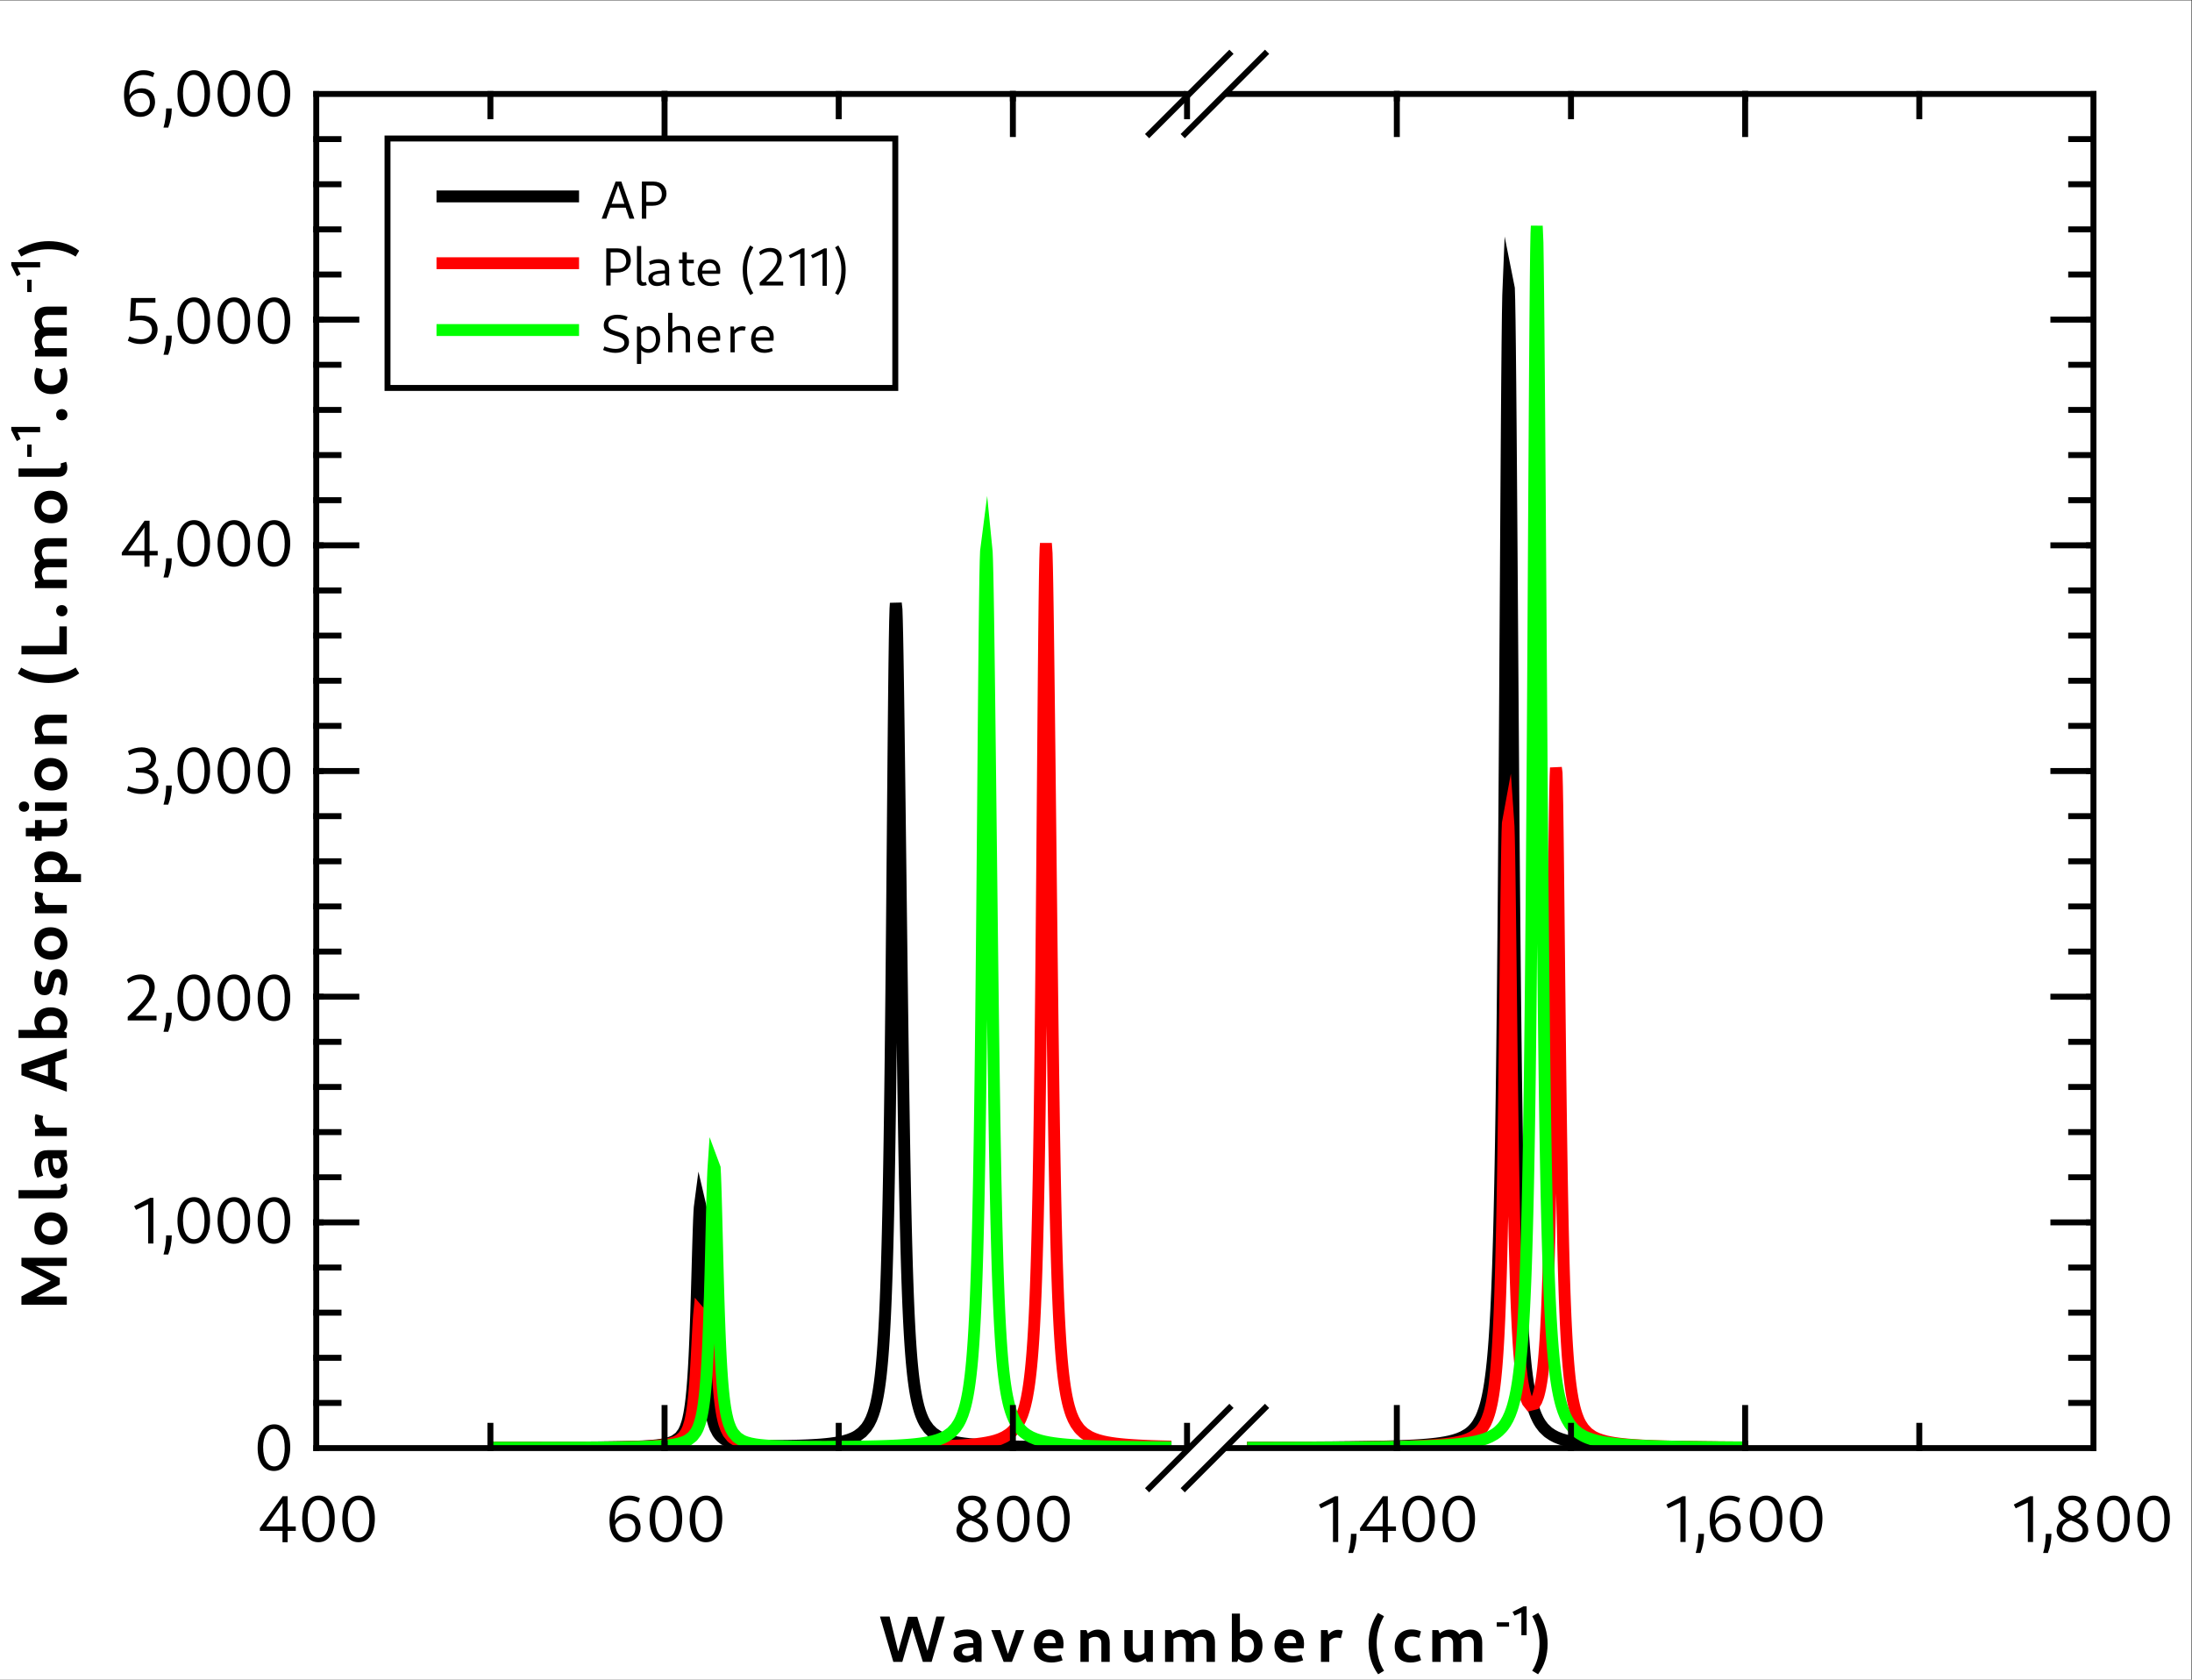 <?xml version="1.0" encoding="UTF-8" standalone="no"?>
<!-- Created with Inkscape (http://www.inkscape.org/) -->

<svg
   version="1.1"
   id="svg2"
   xml:space="preserve"
   width="492"
   height="377"
   viewBox="0 0 492 377"
   xmlns="http://www.w3.org/2000/svg"
   xmlns:svg="http://www.w3.org/2000/svg"><rect x="0" y="0" width="492" height="377" fill="#333333" stroke="none"/><defs
     id="defs6"><clipPath
       clipPathUnits="userSpaceOnUse"
       id="clipPath20"><path
         d="m 53.25,267 h 144 V 39 h -144 M 210,267 H 352.5 V 39 H 210"
         clip-rule="evenodd"
         id="path18" /></clipPath><clipPath
       clipPathUnits="userSpaceOnUse"
       id="clipPath30"><path
         d="m 53.25,267 h 144 V 39 h -144 M 210,267 H 352.5 V 39 H 210"
         clip-rule="evenodd"
         id="path28" /></clipPath><clipPath
       clipPathUnits="userSpaceOnUse"
       id="clipPath40"><path
         d="m 53.25,267 h 144 V 39 h -144 M 210,267 H 352.5 V 39 H 210"
         clip-rule="evenodd"
         id="path38" /></clipPath></defs><g
     id="g8"
     transform="matrix(1.333,0,0,-1.333,0,377)"><g
       id="g10"><path
         d="M 0,282.75 H 369 V 0 H 0 Z"
         style="fill:#ffffff;fill-opacity:1;fill-rule:nonzero;stroke:none"
         id="path12" /></g><g
       id="g14"><g
         id="g16"
         clip-path="url(#clipPath20)"><path
           d="m 82.575,39.066 h 0.352 l 0.704,10e-4 h 0.762 l 0.763,10e-4 h 0.762 l 0.762,0.001 0.704,10e-4 h 0.763 l 0.762,0.002 0.763,10e-4 0.703,10e-4 0.763,0.001 0.762,0.002 0.763,0.002 0.762,0.002 0.704,0.002 0.762,0.003 0.763,0.003 0.762,0.003 0.763,0.004 0.704,0.004 0.762,0.005 0.763,0.005 0.762,0.006 0.762,0.007 0.704,0.007 0.763,0.009 0.762,0.01 0.763,0.012 0.703,0.013 0.763,0.016 0.762,0.019 0.763,0.024 0.762,0.029 0.704,0.033 0.762,0.044 0.528,0.038 0.235,0.02 0.762,0.076 0.763,0.105 0.704,0.134 0.762,0.212 0.528,0.212 0.234,0.119 0.763,0.56 0.117,0.12 0.528,0.718 0.059,0.104 0.293,0.623 0.293,0.857 0.176,0.676 0.176,0.844 0.117,0.684 0.118,0.804 0.117,0.953 0.059,0.543 0.117,1.243 0.059,0.712 0.058,0.781 0.059,0.858 0.059,0.942 0.058,1.035 0.059,1.136 0.059,1.246 0.058,1.363 0.059,1.486 0.058,1.613 0.059,1.739 0.059,1.859 0.058,1.964 0.059,2.043 0.059,2.084 0.058,2.074 0.059,1.996 0.059,1.841 0.058,1.603 0.059,1.281 0.059,0.889 0.058,0.445 0.118,-0.505 0.058,-0.912 0.059,-1.285 0.059,-1.584 0.058,-1.808 0.059,-1.953 0.058,-2.027 0.059,-2.041 0.059,-2.005 0.058,-1.934 0.059,-1.837 0.059,-1.724 0.058,-1.604 0.059,-1.482 0.059,-1.363 0.058,-1.247 0.059,-1.14 0.059,-1.039 0.058,-0.948 0.059,-0.863 0.059,-0.787 0.058,-0.718 0.059,-0.655 0.059,-0.598 0.058,-0.548 0.059,-0.502 0.117,-0.883 0.059,-0.39 0.058,-0.359 0.118,-0.637 0.176,-0.791 0.234,-0.821 0.176,-0.485 0.059,-0.142 0.41,-0.787 0.294,-0.4 0.293,-0.31 0.469,-0.367 0.704,-0.365 0.059,-0.023 0.703,-0.226 0.763,-0.163 0.762,-0.111 0.763,-0.078 0.704,-0.052 0.762,-0.041 0.762,-0.029 0.763,-0.02 0.586,-0.011 0.118,-0.001 0.762,-0.008 0.763,-0.002 0.762,0.002 0.762,0.007 0.235,0.003 0.469,0.008 0.763,0.015 0.762,0.021 0.763,0.026 0.762,0.032 0.704,0.036 0.762,0.048 0.763,0.057 0.762,0.071 0.704,0.08 0.762,0.108 0.763,0.135 0.528,0.114 0.234,0.058 0.763,0.226 0.704,0.275 0.41,0.2 0.352,0.203 0.763,0.573 0.703,0.771 0.059,0.079 0.411,0.639 0.351,0.699 0.059,0.133 0.293,0.758 0.235,0.737 0.117,0.422 0.059,0.227 0.176,0.752 0.176,0.875 0.117,0.666 0.117,0.745 0.118,0.835 0.117,0.94 0.059,0.514 0.117,1.133 0.059,0.624 0.058,0.666 0.059,0.714 0.059,0.764 0.058,0.82 0.059,0.881 0.058,0.948 0.059,1.022 0.059,1.102 0.058,1.192 0.059,1.289 0.059,1.399 0.058,1.519 0.059,1.651 0.059,1.799 0.058,1.961 0.059,2.143 0.059,2.343 0.058,2.564 0.059,2.808 0.059,3.078 0.058,3.373 0.059,3.695 0.059,4.042 0.058,4.414 0.059,4.803 0.058,5.204 0.059,5.604 0.059,5.984 0.058,6.324 0.059,6.591 0.059,6.754 0.058,6.777 0.059,6.629 0.059,6.286 0.058,5.739 0.059,5.001 0.059,4.103 0.058,3.09 0.059,2.022 0.059,0.954 0.117,-1.058 0.059,-1.815 0.058,-2.518 0.059,-3.101 0.058,-3.572 0.059,-3.944 0.059,-4.228 0.058,-4.44 0.059,-4.588 0.059,-4.687 0.058,-4.744 0.059,-4.765 0.059,-4.758 0.058,-4.726 0.059,-4.671 0.059,-4.595 0.058,-4.499 0.059,-4.386 0.059,-4.252 0.058,-4.101 0.059,-3.933 0.059,-3.75 0.058,-3.555 0.059,-3.352 0.058,-3.143 0.059,-2.934 0.059,-2.728 0.058,-2.528 0.059,-2.337 0.059,-2.155 0.058,-1.986 0.059,-1.83 0.059,-1.684 0.058,-1.551 0.059,-1.43 0.059,-1.319 0.058,-1.218 0.059,-1.125 0.059,-1.042 0.058,-0.966 0.059,-0.896 0.059,-0.833 0.058,-0.775 0.059,-0.723 0.058,-0.674 0.059,-0.631 0.117,-1.142 0.059,-0.519 0.059,-0.487 0.117,-0.89 0.117,-0.791 0.059,-0.362 0.059,-0.343 0.117,-0.633 0.176,-0.832 0.176,-0.715 0.234,-0.808 0.235,-0.675 0.293,-0.698 0.235,-0.466 0.176,-0.306 0.528,-0.745 0.058,-0.07 0.645,-0.638 0.118,-0.096 0.704,-0.473 0.293,-0.158 0.469,-0.216 0.762,-0.277 0.763,-0.212 0.176,-0.042 0.586,-0.123 0.704,-0.123 0.763,-0.108 0.762,-0.088 0.763,-0.074 0.703,-0.057 0.763,-0.054 0.762,-0.045 0.763,-0.039 0.762,-0.034 0.059,-0.003 0.645,-0.025 0.762,-0.026 0.763,-0.023 0.762,-0.021 0.763,-0.019 0.704,-0.015 0.762,-0.015 0.762,-0.014 0.763,-0.012 0.762,-0.011 0.704,-0.01 0.763,-0.009 0.762,-0.009 0.762,-0.008 0.704,-0.007 0.763,-0.007 0.762,-0.006 0.763,-0.006 0.762,-0.005 0.704,-0.005 0.762,-0.005 0.763,-0.004 0.762,-0.004 0.763,-0.004 0.703,-0.004 0.763,-0.003 0.762,-0.003 0.763,-0.003 0.704,-0.003 0.762,-0.003 0.763,-0.002 0.762,-0.003 0.762,-0.002 0.704,-0.002 0.763,-0.002 0.762,-0.002 0.763,-0.002 0.762,-0.002 0.704,-0.002 0.762,-0.001 0.763,-0.002 0.762,-0.002 3.704,-10e-4 3.059,-0.007 0.703,0.001 0.763,0.002 0.762,0.002 0.763,10e-4 0.704,0.002 0.762,0.002 0.762,0.002 0.763,0.002 0.762,0.002 0.704,0.002 0.763,0.003 0.762,0.003 0.763,0.002 0.762,0.003 0.704,0.003 0.762,0.004 0.763,0.003 0.762,0.004 0.704,0.004 0.762,0.004 0.763,0.005 0.762,0.005 0.763,0.006 0.704,0.005 0.762,0.006 0.762,0.007 0.763,0.008 0.762,0.008 0.704,0.008 0.763,0.01 0.762,0.01 0.762,0.012 0.704,0.011 0.763,0.014 0.762,0.015 0.763,0.017 0.762,0.019 0.704,0.02 0.762,0.024 0.763,0.026 0.762,0.031 0.118,0.005 0.645,0.03 0.703,0.036 0.763,0.046 0.762,0.053 0.763,0.062 0.762,0.074 0.704,0.08 0.763,0.105 0.762,0.128 0.704,0.144 0.058,0.014 0.704,0.182 0.763,0.252 0.703,0.3 0.059,0.029 0.763,0.444 0.41,0.305 0.352,0.311 0.411,0.437 0.293,0.373 0.234,0.344 0.47,0.845 0.058,0.124 0.235,0.542 0.293,0.807 0.235,0.775 0.176,0.677 0.176,0.774 0.176,0.893 0.117,0.672 0.117,0.745 0.117,0.828 0.118,0.922 0.058,0.502 0.118,1.095 0.058,0.597 0.059,0.635 0.059,0.675 0.058,0.719 0.059,0.767 0.059,0.817 0.058,0.874 0.059,0.936 0.059,1.002 0.058,1.074 0.059,1.155 0.059,1.243 0.058,1.338 0.059,1.445 0.058,1.561 0.059,1.69 0.059,1.831 0.058,1.989 0.059,2.162 0.059,2.355 0.058,2.569 0.059,2.805 0.059,3.067 0.058,3.358 0.059,3.681 0.059,4.036 0.058,4.427 0.059,4.857 0.059,5.324 0.058,5.827 0.059,6.365 0.059,6.926 0.058,7.5 0.059,8.068 0.058,8.6 0.059,9.062 0.059,9.407 0.058,9.583 0.059,9.535 0.059,9.215 0.058,8.585 0.059,7.634 0.059,6.383 0.058,4.881 0.059,3.207 0.059,1.452 0.058,-0.293 0.059,-1.943 0.059,-3.44 0.058,-4.745 0.059,-5.837 0.059,-6.717 0.058,-7.39 0.059,-7.875 0.058,-8.185 0.059,-8.344 0.059,-8.367 0.058,-8.272 0.059,-8.077 0.059,-7.8 0.058,-7.458 0.059,-7.067 0.059,-6.644 0.058,-6.204 0.059,-5.761 0.059,-5.325 0.058,-4.904 0.059,-4.504 0.059,-4.13 0.058,-3.783 0.059,-3.462 0.059,-3.17 0.058,-2.902 0.059,-2.659 0.058,-2.439 0.059,-2.24 0.059,-2.059 0.058,-1.896 0.059,-1.747 0.059,-1.613 0.058,-1.492 0.059,-1.382 0.059,-1.281 0.058,-1.189 0.059,-1.107 0.059,-1.03 0.058,-0.961 0.059,-0.898 0.059,-0.839 0.058,-0.786 0.059,-0.737 0.059,-0.692 0.058,-0.65 0.117,-1.188 0.059,-0.543 0.059,-0.513 0.117,-0.942 0.117,-0.845 0.059,-0.39 0.117,-0.721 0.176,-0.955 0.059,-0.289 0.059,-0.275 0.176,-0.753 0.234,-0.86 0.235,-0.726 0.058,-0.164 0.235,-0.595 0.293,-0.629 0.176,-0.327 0.293,-0.476 0.47,-0.618 0.058,-0.068 0.704,-0.673 0.117,-0.092 0.646,-0.432 0.586,-0.306 0.176,-0.079 0.704,-0.27 0.762,-0.229 0.704,-0.168 0.059,-0.012 0.762,-0.145 0.763,-0.118 0.703,-0.091 0.763,-0.082 0.762,-0.069 0.763,-0.059 0.704,-0.048 0.762,-0.044 0.762,-0.038 0.763,-0.034 0.234,-0.01 0.528,-0.02 0.704,-0.024 0.763,-0.024 0.762,-0.021 0.762,-0.019 0.763,-0.017 0.704,-0.014 0.762,-0.014 0.763,-0.013 0.762,-0.012 0.704,-0.01 0.762,-0.009 0.763,-0.009 0.762,-0.009 0.763,-0.007 0.703,-0.007 0.763,-0.007 0.762,-0.006 0.763,-0.006 0.762,-0.005 0.704,-0.005 0.763,-0.004 0.762,-0.005 0.762,-0.004 0.763,-0.004 0.704,-0.003 0.762,-0.004 0.763,-0.003 0.762,-0.003"
           style="fill:none;stroke:#000000;stroke-width:2;stroke-linecap:butt;stroke-linejoin:miter;stroke-miterlimit:10;stroke-dasharray:none;stroke-opacity:1"
           id="path22" /></g></g><g
       id="g24"><g
         id="g26"
         clip-path="url(#clipPath30)"><path
           d="m 82.575,39.064 h 0.352 0.704 l 0.762,-10e-4 0.763,10e-4 h 0.762 0.762 0.704 l 0.763,10e-4 0.762,0.001 h 0.763 l 0.703,10e-4 0.763,10e-4 0.762,0.002 0.763,10e-4 0.762,0.002 0.704,0.002 0.762,0.002 0.763,0.002 0.762,0.003 0.763,0.003 0.704,0.004 0.762,0.004 0.763,0.004 0.762,0.005 0.762,0.006 0.704,0.007 0.763,0.007 0.762,0.009 0.763,0.011 0.703,0.011 0.763,0.014 0.762,0.017 0.763,0.021 0.762,0.025 0.704,0.028 0.762,0.038 0.763,0.048 0.41,0.031 0.352,0.031 0.763,0.084 0.704,0.105 0.762,0.161 0.762,0.243 0.294,0.127 0.469,0.265 0.586,0.498 0.118,0.133 0.469,0.71 0.293,0.66 0.293,0.937 0.176,0.762 0.118,0.622 0.117,0.739 0.059,0.421 0.058,0.46 0.118,1.054 0.058,0.603 0.059,0.659 0.059,0.721 0.058,0.785 0.059,0.852 0.058,0.921 0.059,0.987 0.059,1.049 0.058,1.099 0.059,1.134 0.059,1.143 0.058,1.122 0.059,1.06 0.059,0.955 0.058,0.805 0.059,0.612 0.293,-0.339 0.059,-0.629 0.059,-0.721 0.058,-0.769 0.059,-0.775 0.058,-0.747 0.059,-0.692 0.059,-0.619 0.117,-0.966 0.117,-0.559 0.176,-0.022 0.059,0.216 0.117,0.779 0.118,1.252 0.058,0.804 0.059,0.92 0.059,1.029 0.058,1.126 0.059,1.205 0.058,1.255 0.059,1.267 0.059,1.231 0.058,1.138 0.059,0.982 0.059,0.765 0.058,0.492 0.176,-0.451 0.059,-0.783 0.059,-1.041 0.058,-1.245 0.059,-1.389 0.059,-1.474 0.058,-1.51 0.059,-1.502 0.059,-1.461 0.058,-1.398 0.059,-1.318 0.058,-1.232 0.059,-1.141 0.059,-1.053 0.058,-0.965 0.059,-0.884 0.059,-0.808 0.117,-1.41 0.059,-0.614 0.058,-0.561 0.059,-0.513 0.117,-0.9 0.118,-0.758 0.117,-0.642 0.176,-0.791 0.117,-0.436 0.059,-0.196 0.293,-0.8 0.352,-0.677 0.586,-0.729 0.176,-0.156 0.763,-0.485 0.176,-0.08 0.586,-0.214 0.763,-0.193 0.704,-0.124 0.762,-0.097 0.762,-0.073 0.528,-0.039 0.235,-0.016 0.704,-0.04 0.762,-0.034 0.763,-0.028 0.762,-0.022 0.762,-0.018 0.704,-0.014 0.763,-0.013 0.762,-0.011 0.763,-0.009 0.762,-0.007 0.704,-0.005 0.762,-0.005 0.763,-0.004 0.762,-0.003 0.704,-0.003 0.762,-0.001 0.763,-10e-4 0.762,-10e-4 h 0.763 l 0.704,10e-4 0.762,10e-4 0.763,0.002 0.762,0.002 0.762,0.003 0.704,0.003 0.763,0.004 0.762,0.005 0.763,0.005 0.762,0.007 0.704,0.006 0.762,0.008 0.763,0.009 0.762,0.01 0.704,0.01 0.762,0.013 0.763,0.014 0.762,0.017 0.763,0.018 0.704,0.019 0.762,0.024 0.762,0.027 0.704,0.029 0.059,0.002 0.762,0.037 0.704,0.039 0.763,0.049 0.762,0.058 0.763,0.07 0.703,0.077 0.763,0.101 0.762,0.126 0.763,0.157 0.176,0.043 0.586,0.159 0.704,0.242 0.762,0.347 0.763,0.48 0.352,0.286 0.41,0.404 0.294,0.348 0.469,0.693 0.058,0.101 0.352,0.695 0.294,0.718 0.058,0.162 0.235,0.725 0.176,0.636 0.234,1.002 0.059,0.284 0.059,0.298 0.176,0.994 0.117,0.759 0.059,0.412 0.117,0.901 0.117,1.014 0.059,0.556 0.058,0.592 0.118,1.305 0.058,0.721 0.059,0.771 0.059,0.827 0.058,0.887 0.059,0.954 0.059,1.026 0.058,1.106 0.059,1.195 0.059,1.291 0.058,1.399 0.059,1.517 0.059,1.648 0.058,1.792 0.059,1.953 0.058,2.131 0.059,2.327 0.059,2.546 0.058,2.787 0.059,3.054 0.059,3.347 0.058,3.669 0.059,4.018 0.059,4.396 0.058,4.798 0.059,5.22 0.059,5.651 0.058,6.08 0.059,6.485 0.059,6.84 0.058,7.115 0.059,7.27 0.059,7.269 0.058,7.077 0.059,6.672 0.058,6.046 0.059,5.214 0.059,4.212 0.058,3.094 0.059,1.923 0.059,0.759 0.117,-1.694 0.059,-2.232 0.058,-2.984 0.059,-3.606 0.059,-4.107 0.058,-4.499 0.059,-4.797 0.059,-5.015 0.058,-5.166 0.059,-5.259 0.059,-5.306 0.058,-5.313 0.059,-5.285 0.058,-5.226 0.059,-5.139 0.059,-5.025 0.058,-4.886 0.059,-4.724 0.059,-4.54 0.058,-4.336 0.059,-4.118 0.059,-3.887 0.058,-3.648 0.059,-3.408 0.059,-3.169 0.058,-2.938 0.059,-2.714 0.059,-2.504 0.058,-2.305 0.059,-2.122 0.059,-1.952 0.058,-1.796 0.059,-1.653 0.058,-1.523 0.059,-1.405 0.059,-1.297 0.058,-1.198 0.059,-1.11 0.059,-1.029 0.058,-0.954 0.059,-0.888 0.059,-0.826 0.058,-0.77 0.059,-0.719 0.059,-0.672 0.058,-0.629 0.059,-0.589 0.059,-0.553 0.058,-0.52 0.118,-0.949 0.117,-0.843 0.058,-0.387 0.176,-1.04 0.118,-0.607 0.176,-0.802 0.176,-0.693 0.234,-0.786 0.176,-0.505 0.059,-0.155 0.293,-0.685 0.411,-0.763 0.527,-0.741 0.235,-0.266 0.528,-0.491 0.176,-0.138 0.762,-0.484 0.176,-0.091 0.587,-0.262 0.762,-0.264 0.763,-0.203 0.117,-0.027 0.586,-0.121 0.763,-0.13 0.762,-0.106 0.763,-0.086 0.704,-0.068 0.762,-0.061 0.763,-0.053 0.762,-0.045 0.762,-0.039 0.704,-0.031 0.118,-0.005 0.645,-0.025 0.762,-0.026 0.763,-0.023 0.762,-0.021 0.704,-0.017 0.762,-0.017 0.763,-0.015 0.762,-0.014 3.704,-0.012 3.059,-0.153 0.703,0.002 0.763,10e-4 0.762,0.001 0.763,0.002 0.704,0.001 0.762,10e-4 0.762,0.002 0.763,0.002 0.762,0.002 0.704,10e-4 0.763,0.002 0.762,0.003 0.763,0.002 0.762,0.002 0.704,0.003 0.762,0.002 0.763,0.003 0.762,0.003 0.704,0.003 0.762,0.004 0.763,0.003 0.762,0.004 0.763,0.005 0.704,0.004 0.762,0.005 0.762,0.005 0.763,0.006 0.762,0.006 0.704,0.006 0.763,0.007 0.762,0.008 0.762,0.008 0.704,0.009 0.763,0.01 0.762,0.011 0.763,0.013 0.762,0.013 0.704,0.014 0.762,0.017 0.763,0.018 0.762,0.021 0.763,0.024 0.703,0.025 0.763,0.03 0.293,0.013 0.469,0.022 0.763,0.041 0.762,0.048 0.704,0.051 0.763,0.067 0.762,0.079 0.762,0.098 0.704,0.111 0.763,0.151 0.352,0.083 0.41,0.112 0.763,0.26 0.762,0.356 0.059,0.033 0.645,0.43 0.41,0.361 0.352,0.384 0.294,0.39 0.41,0.692 0.059,0.116 0.293,0.665 0.293,0.839 0.176,0.614 0.235,0.988 0.117,0.584 0.176,1.016 0.117,0.791 0.059,0.435 0.059,0.465 0.058,0.497 0.059,0.533 0.117,1.185 0.059,0.66 0.059,0.711 0.058,0.767 0.059,0.829 0.058,0.897 0.059,0.972 0.059,1.056 0.058,1.148 0.059,1.25 0.059,1.364 0.058,1.489 0.059,1.629 0.059,1.784 0.058,1.956 0.059,2.146 0.059,2.356 0.058,2.587 0.059,2.84 0.059,3.113 0.058,3.407 0.059,3.717 0.059,4.038 0.058,4.361 0.059,4.671 0.058,4.95 0.059,5.17 0.059,5.303 0.058,5.314 0.059,5.165 0.059,4.827 0.058,4.28 0.059,3.523 0.059,2.579 0.058,1.489 0.059,0.322 0.059,-0.855 0.058,-1.966 0.059,-2.953 0.059,-3.773 0.058,-4.403 0.059,-4.837 0.059,-5.089 0.058,-5.178 0.059,-5.134 0.058,-4.988 0.059,-4.765 0.059,-4.494 0.058,-4.196 0.059,-3.887 0.059,-3.579 0.058,-3.281 0.059,-2.999 0.059,-2.734 0.058,-2.492 0.059,-2.267 0.059,-2.065 0.058,-1.879 0.059,-1.713 0.059,-1.561 0.058,-1.426 0.059,-1.302 0.059,-1.192 0.058,-1.091 0.059,-1.001 0.058,-0.92 0.059,-0.845 0.059,-0.778 0.058,-0.716 0.059,-0.662 0.117,-1.174 0.059,-0.522 0.059,-0.484 0.117,-0.862 0.117,-0.742 0.118,-0.638 0.176,-0.795 0.175,-0.631 0.059,-0.179 0.293,-0.698 0.411,-0.52 0.762,0.19 0.294,0.483 0.293,0.77 0.117,0.405 0.117,0.471 0.118,0.546 0.176,0.983 0.117,0.787 0.117,0.911 0.059,0.51 0.059,0.549 0.117,1.234 0.059,0.694 0.058,0.75 0.059,0.814 0.059,0.883 0.058,0.959 0.059,1.043 0.058,1.136 0.059,1.24 0.059,1.354 0.058,1.48 0.059,1.62 0.059,1.776 0.058,1.949 0.059,2.14 0.059,2.352 0.058,2.584 0.059,2.841 0.059,3.119 0.058,3.422 0.059,3.744 0.059,4.084 0.058,4.432 0.059,4.78 0.059,5.108 0.058,5.397 0.059,5.616 0.058,5.733 0.059,5.709 0.059,5.507 0.058,5.1 0.059,4.468 0.059,3.621 0.058,2.585 0.059,1.412 0.117,-0.892 0.059,-2.22 0.059,-3.243 0.058,-4.092 0.059,-4.747 0.059,-5.205 0.058,-5.476 0.059,-5.582 0.059,-5.549 0.058,-5.407 0.059,-5.183 0.058,-4.904 0.059,-4.592 0.059,-4.266 0.058,-3.939 0.059,-3.619 0.059,-3.314 0.058,-3.029 0.059,-2.764 0.059,-2.521 0.058,-2.3 0.059,-2.097 0.059,-1.915 0.058,-1.749 0.059,-1.601 0.059,-1.466 0.058,-1.345 0.059,-1.236 0.059,-1.136 0.058,-1.048 0.059,-0.966 0.058,-0.894 0.059,-0.827 0.059,-0.767 0.058,-0.712 0.059,-0.663 0.059,-0.616 0.058,-0.576 0.059,-0.537 0.059,-0.502 0.058,-0.47 0.118,-0.855 0.058,-0.389 0.176,-1.036 0.118,-0.596 0.175,-0.78 0.059,-0.234 0.117,-0.432 0.235,-0.745 0.293,-0.755 0.118,-0.258 0.234,-0.455 0.469,-0.72 0.704,-0.76 0.059,-0.05 0.762,-0.54 0.235,-0.13 0.528,-0.248 0.704,-0.258 0.762,-0.213 0.117,-0.028 0.645,-0.136 0.763,-0.13 0.762,-0.105 0.704,-0.08 0.763,-0.072 0.762,-0.06 0.762,-0.052 0.763,-0.044 0.704,-0.035 0.762,-0.033 0.763,-0.03 0.762,-0.025 0.704,-0.022 0.762,-0.02 0.763,-0.018 0.762,-0.017 0.763,-0.015 0.703,-0.012 0.763,-0.013 0.762,-0.011 0.763,-0.01 0.762,-0.009 0.704,-0.008 0.763,-0.008 0.762,-0.008 0.762,-0.007 0.763,-0.006 0.704,-0.005 0.762,-0.006 0.763,-0.005 0.762,-0.005"
           style="fill:none;stroke:#ff0000;stroke-width:2;stroke-linecap:butt;stroke-linejoin:miter;stroke-miterlimit:10;stroke-dasharray:none;stroke-opacity:1"
           id="path32" /></g></g><g
       id="g34"><g
         id="g36"
         clip-path="url(#clipPath40)"><path
           d="m 82.575,39.068 h 0.352 0.704 0.762 0.763 0.762 0.762 0.704 0.763 l 0.762,0.001 0.763,10e-4 h 0.703 l 0.763,10e-4 0.762,0.001 0.763,0.002 0.762,0.001 0.704,0.002 0.762,0.002 0.763,0.002 0.762,0.002 0.763,0.003 0.704,0.003 0.762,0.003 0.763,0.004 0.762,0.004 0.762,0.005 0.704,0.006 0.763,0.006 0.762,0.007 0.763,0.009 0.703,0.008 0.763,0.012 0.762,0.013 0.763,0.015 0.762,0.018 0.704,0.02 0.762,0.026 0.763,0.032 0.762,0.04 0.763,0.051 0.117,0.009 0.587,0.051 0.762,0.086 0.762,0.116 0.763,0.165 0.704,0.22 0.293,0.12 0.469,0.245 0.704,0.55 0.059,0.061 0.527,0.697 0.235,0.433 0.117,0.257 0.294,0.794 0.234,0.85 0.118,0.522 0.058,0.291 0.117,0.652 0.118,0.761 0.117,0.894 0.059,0.506 0.117,1.152 0.059,0.657 0.058,0.718 0.059,0.786 0.059,0.862 0.058,0.947 0.059,1.038 0.059,1.142 0.058,1.253 0.059,1.374 0.059,1.507 0.058,1.645 0.059,1.791 0.058,1.939 0.059,2.083 0.059,2.217 0.058,2.328 0.059,2.404 0.059,2.432 0.058,2.391 0.059,2.271 0.059,2.057 0.058,1.75 0.059,1.353 0.059,0.883 0.176,-0.474 0.058,-1.148 0.059,-1.551 0.059,-1.874 0.058,-2.112 0.059,-2.265 0.058,-2.343 0.059,-2.355 0.059,-2.313 0.058,-2.233 0.059,-2.122 0.059,-1.996 0.058,-1.858 0.059,-1.719 0.059,-1.582 0.058,-1.451 0.059,-1.325 0.059,-1.211 0.058,-1.103 0.059,-1.006 0.059,-0.918 0.058,-0.836 0.059,-0.765 0.059,-0.698 0.058,-0.639 0.059,-0.586 0.058,-0.538 0.059,-0.494 0.059,-0.455 0.117,-0.807 0.117,-0.689 0.118,-0.594 0.176,-0.744 0.117,-0.418 0.117,-0.366 0.293,-0.738 0.352,-0.647 0.059,-0.089 0.645,-0.737 0.059,-0.05 0.762,-0.497 0.352,-0.159 0.411,-0.149 0.704,-0.19 0.762,-0.144 0.762,-0.103 0.763,-0.076 0.704,-0.054 0.528,-0.033 0.234,-0.012 0.763,-0.035 0.762,-0.028 0.762,-0.022 0.704,-0.017 0.763,-0.014 0.762,-0.011 0.763,-0.008 0.762,-0.007 0.704,-0.004 0.762,-0.003 0.763,-10e-4 h 0.762 l 0.704,10e-4 0.762,0.002 0.763,0.004 0.762,0.006 0.763,0.006 0.704,0.008 0.762,0.009 0.763,0.012 0.762,0.013 0.762,0.016 0.704,0.016 0.763,0.021 0.762,0.023 0.763,0.028 0.762,0.032 0.704,0.035 0.762,0.044 0.763,0.052 0.762,0.062 0.704,0.068 0.762,0.09 0.763,0.109 0.762,0.138 0.587,0.129 0.176,0.044 0.704,0.206 0.762,0.29 0.469,0.228 0.293,0.166 0.763,0.554 0.059,0.051 0.703,0.759 0.47,0.7 0.234,0.433 0.176,0.371 0.293,0.726 0.294,0.897 0.176,0.644 0.176,0.743 0.175,0.862 0.118,0.654 0.117,0.728 0.117,0.815 0.118,0.914 0.058,0.499 0.118,1.097 0.058,0.601 0.059,0.643 0.059,0.685 0.058,0.734 0.059,0.785 0.059,0.841 0.058,0.904 0.059,0.972 0.058,1.047 0.059,1.128 0.059,1.219 0.058,1.318 0.059,1.428 0.059,1.55 0.058,1.684 0.059,1.833 0.059,1.997 0.058,2.18 0.059,2.383 0.059,2.606 0.058,2.854 0.059,3.127 0.059,3.427 0.058,3.755 0.059,4.111 0.059,4.494 0.058,4.9 0.059,5.323 0.058,5.75 0.059,6.169 0.059,6.556 0.058,6.885 0.059,7.119 0.059,7.226 0.058,7.164 0.059,6.907 0.059,6.434 0.058,5.748 0.059,4.87 0.059,3.844 0.058,2.726 0.059,1.577 0.059,0.456 0.058,-0.59 0.059,-1.532 0.059,-2.348 0.058,-3.036 0.059,-3.6 0.058,-4.05 0.059,-4.401 0.059,-4.664 0.058,-4.855 0.059,-4.987 0.059,-5.067 0.058,-5.107 0.059,-5.113 0.059,-5.088 0.058,-5.038 0.059,-4.963 0.059,-4.868 0.058,-4.749 0.059,-4.611 0.059,-4.453 0.058,-4.274 0.059,-4.081 0.059,-3.873 0.058,-3.655 0.059,-3.43 0.058,-3.205 0.059,-2.981 0.059,-2.764 0.058,-2.555 0.059,-2.357 0.059,-2.173 0.058,-2 0.059,-1.842 0.059,-1.696 0.058,-1.562 0.059,-1.441 0.059,-1.329 0.058,-1.229 0.059,-1.137 0.059,-1.053 0.058,-0.976 0.059,-0.908 0.059,-0.844 0.058,-0.787 0.059,-0.733 0.058,-0.686 0.059,-0.641 0.059,-0.601 0.058,-0.563 0.118,-1.026 0.058,-0.468 0.118,-0.858 0.117,-0.764 0.117,-0.685 0.118,-0.616 0.176,-0.813 0.117,-0.478 0.058,-0.223 0.235,-0.796 0.235,-0.667 0.234,-0.566 0.118,-0.25 0.351,-0.648 0.294,-0.443 0.293,-0.375 0.411,-0.435 0.293,-0.259 0.469,-0.346 0.704,-0.402 0.058,-0.028 0.763,-0.317 0.762,-0.24 0.645,-0.16 0.059,-0.014 0.763,-0.15 0.762,-0.12 0.762,-0.099 0.704,-0.076 0.763,-0.069 0.762,-0.058 0.763,-0.05 0.762,-0.043 0.704,-0.034 0.704,-0.031 0.058,-0.002 0.763,-0.029 0.762,-0.025 0.763,-0.023 0.703,-0.018 0.763,-0.018 0.762,-0.017 0.763,-0.014 0.704,-0.013 0.762,-0.012 0.763,-0.011 0.762,-0.01 0.762,-0.009 0.704,-0.008 0.763,-0.008 0.762,-0.007 0.763,-0.007 0.762,-0.006 0.704,-0.006 0.762,-0.005 0.763,-0.005 0.762,-0.005 3.704,-0.004 3.059,-0.064 0.703,10e-4 0.763,0.002 0.762,10e-4 0.763,10e-4 0.704,0.001 0.762,0.002 0.762,0.001 0.763,0.002 0.762,0.002 0.704,10e-4 0.763,0.002 0.762,0.002 0.763,0.002 0.762,0.002 0.704,0.003 0.762,0.002 0.763,0.003 0.762,0.002 0.704,0.003 0.762,0.003 0.763,0.003 0.762,0.004 0.763,0.004 0.704,0.003 0.762,0.005 0.762,0.004 0.763,0.005 0.762,0.005 0.704,0.006 0.763,0.006 0.762,0.006 0.762,0.007 0.704,0.008 0.763,0.008 0.762,0.009 0.763,0.01 0.762,0.011 0.704,0.01 0.762,0.013 0.763,0.015 0.762,0.015 0.763,0.018 0.703,0.018 0.763,0.021 0.762,0.025 0.763,0.027 0.586,0.023 0.176,0.008 0.704,0.032 0.763,0.04 0.762,0.047 0.762,0.053 0.704,0.058 0.763,0.073 0.762,0.087 0.763,0.104 0.762,0.128 0.645,0.13 0.059,0.013 0.762,0.194 0.763,0.246 0.704,0.293 0.058,0.028 0.763,0.428 0.41,0.293 0.293,0.244 0.528,0.532 0.235,0.285 0.352,0.499 0.41,0.721 0.352,0.774 0.293,0.794 0.118,0.364 0.117,0.395 0.176,0.659 0.176,0.752 0.176,0.864 0.059,0.317 0.058,0.332 0.118,0.716 0.117,0.793 0.117,0.882 0.117,0.983 0.059,0.535 0.059,0.567 0.117,1.237 0.059,0.677 0.058,0.721 0.059,0.767 0.059,0.817 0.058,0.873 0.059,0.933 0.059,0.999 0.058,1.07 0.059,1.148 0.059,1.234 0.058,1.327 0.059,1.431 0.058,1.545 0.059,1.669 0.059,1.807 0.058,1.96 0.059,2.128 0.059,2.315 0.058,2.521 0.059,2.751 0.059,3.004 0.058,3.286 0.059,3.599 0.059,3.943 0.058,4.325 0.059,4.744 0.059,5.202 0.058,5.701 0.059,6.238 0.059,6.806 0.058,7.4 0.059,8.001 0.058,8.591 0.059,9.136 0.059,9.597 0.058,9.925 0.059,10.064 0.059,9.958 0.058,9.558 0.059,8.832 0.059,7.775 0.058,6.417 0.059,4.816 0.059,3.059 0.058,1.24 0.118,-2.767 0.058,-3.728 0.059,-5.032 0.059,-6.119 0.058,-6.991 0.059,-7.659 0.058,-8.141 0.059,-8.453 0.059,-8.617 0.058,-8.648 0.059,-8.565 0.059,-8.383 0.058,-8.117 0.059,-7.783 0.059,-7.397 0.058,-6.975 0.059,-6.531 0.059,-6.08 0.058,-5.632 0.059,-5.196 0.059,-4.78 0.058,-4.387 0.059,-4.022 0.059,-3.684 0.058,-3.373 0.059,-3.09 0.058,-2.832 0.059,-2.598 0.059,-2.385 0.058,-2.192 0.059,-2.018 0.059,-1.861 0.058,-1.717 0.059,-1.587 0.059,-1.47 0.058,-1.363 0.059,-1.265 0.059,-1.177 0.058,-1.095 0.059,-1.022 0.059,-0.954 0.058,-0.891 0.059,-0.835 0.059,-0.783 0.058,-0.735 0.117,-1.339 0.059,-0.612 0.059,-0.576 0.058,-0.544 0.118,-1.001 0.058,-0.46 0.118,-0.849 0.117,-0.765 0.117,-0.692 0.176,-0.919 0.118,-0.544 0.175,-0.73 0.118,-0.436 0.117,-0.401 0.235,-0.709 0.293,-0.745 0.117,-0.261 0.235,-0.47 0.41,-0.684 0.118,-0.168 0.469,-0.58 0.293,-0.3 0.528,-0.447 0.235,-0.168 0.703,-0.417 0.352,-0.169 0.411,-0.172 0.762,-0.262 0.763,-0.205 0.528,-0.117 0.176,-0.035 0.762,-0.135 0.762,-0.111 0.763,-0.092 0.762,-0.077 0.704,-0.061 0.763,-0.057 0.762,-0.049 0.762,-0.043 0.763,-0.037 0.704,-0.031 0.293,-0.011 0.469,-0.018 0.763,-0.026 0.762,-0.023 0.704,-0.019 0.762,-0.019 0.763,-0.017 0.762,-0.015 0.763,-0.014 0.703,-0.012 0.763,-0.011 0.762,-0.011 0.763,-0.01 0.762,-0.009 0.704,-0.008 0.763,-0.007 0.762,-0.008 0.762,-0.006 0.763,-0.007 0.704,-0.005 0.762,-0.005 0.763,-0.005 0.762,-0.005"
           style="fill:none;stroke:#00ff00;stroke-width:2;stroke-linecap:butt;stroke-linejoin:miter;stroke-miterlimit:10;stroke-dasharray:none;stroke-opacity:1"
           id="path42" /></g></g><g
       id="g44"><path
         d="m 11.25,63.141 v 1.371 H 5.566 l 0.153,-0.211 4.347,2.238 v 1.09 L 5.719,69.797 5.59,69.668 h 5.66 v 1.371 H 3.609 v -1.371 l 5.59,-2.848 v 0.668 l -5.59,-2.941 v -1.406 h 7.641 m 0.105,12.726 c 0,1.688 -1.148,2.824 -2.859,2.824 -1.641,0 -2.707,-1.043 -2.707,-2.648 0,-1.699 1.149,-2.824 2.871,-2.824 1.629,0 2.695,1.031 2.695,2.648 m -1.183,0.129 c 0,-0.832 -0.633,-1.359 -1.629,-1.359 -0.961,0 -1.57,0.492 -1.57,1.277 0,0.82 0.656,1.359 1.652,1.359 0.949,0 1.547,-0.492 1.547,-1.277 m 1.16,6.551 c 0,0.34 -0.082,0.726 -0.199,1.019 l -0.938,-0.293 c 0.035,-0.117 0.059,-0.234 0.059,-0.339 0,-0.329 -0.211,-0.504 -0.586,-0.504 H 3.117 v -1.383 h 6.727 c 0.926,0 1.488,0.562 1.488,1.5 M 11.25,88.16 v 0.996 H 8.027 c -1.441,0 -2.238,-0.82 -2.238,-2.402 0,-0.762 0.188,-1.582 0.516,-2.215 l 0.972,0.34 c -0.211,0.551 -0.328,1.09 -0.328,1.582 0,0.855 0.328,1.312 0.973,1.312 h 2.297 l 1.031,0.387 m 0.105,-1.875 c 0,1.184 -0.667,2.027 -1.828,2.297 L 9.316,88.125 c 0.575,-0.187 0.938,-0.727 0.938,-1.371 0,-0.539 -0.27,-0.902 -0.68,-0.902 -0.515,0 -0.726,0.609 -0.726,2.168 H 8.074 c 0,-2.485 0.516,-3.586 1.699,-3.586 0.961,0 1.582,0.726 1.582,1.851 m -0.105,5.262 v 1.406 H 7.57 L 5.895,92.66 v -1.113 h 5.355 m -3.047,1.137 c -0.656,0.293 -1.043,0.878 -1.043,1.535 0,0.222 0.047,0.48 0.117,0.679 l -1.289,0.329 c -0.093,-0.235 -0.14,-0.516 -0.14,-0.797 0,-0.703 0.375,-1.36 1.019,-1.746 H 8.203 M 11.25,99 v 1.512 l -6.914,2.25 v -0.317 l 6.914,2.239 v 1.57 l -7.641,-2.637 v -1.828 L 11.25,99 m -1.91,1.793 v 3.656 l -1.266,-0.211 v -3.258 l 1.266,-0.187 m 2.015,9.902 c 0,1.5 -1.136,2.508 -2.835,2.508 -1.641,0 -2.731,-0.949 -2.731,-2.355 0,-0.985 0.527,-1.7 1.418,-2.051 l 0.527,0.422 c -0.504,0.199 -0.761,0.644 -0.761,1.172 0,0.867 0.632,1.394 1.64,1.394 0.961,0 1.559,-0.48 1.559,-1.277 0,-0.563 -0.293,-1.02 -0.785,-1.254 l 0.715,-0.481 c 0.82,0.329 1.253,0.985 1.253,1.922 m -0.105,-2.648 v 0.891 l -0.973,0.468 h -7.16 v -1.359 h 8.133 m 0.105,9.258 c 0,1.465 -0.644,2.332 -1.71,2.332 -2.004,0 -1.336,-3.024 -2.239,-3.024 -0.316,0 -0.515,0.375 -0.515,1.032 0,0.445 0.082,0.972 0.222,1.464 l -1.043,0.293 c -0.187,-0.492 -0.281,-1.125 -0.281,-1.722 0,-1.535 0.621,-2.426 1.711,-2.426 1.992,0 1.242,2.988 2.215,2.988 0.34,0 0.551,-0.363 0.551,-0.961 0,-0.515 -0.141,-1.23 -0.364,-1.793 l 1.043,-0.316 c 0.258,0.621 0.41,1.394 0.41,2.133 m 0,6.562 c 0,1.688 -1.148,2.824 -2.859,2.824 -1.641,0 -2.707,-1.043 -2.707,-2.648 0,-1.699 1.149,-2.824 2.871,-2.824 1.629,0 2.695,1.031 2.695,2.648 m -1.183,0.129 c 0,-0.832 -0.633,-1.359 -1.629,-1.359 -0.961,0 -1.57,0.492 -1.57,1.277 0,0.82 0.656,1.359 1.652,1.359 0.949,0 1.547,-0.492 1.547,-1.277 m 1.078,5.051 v 1.406 H 7.57 L 5.895,130.16 v -1.113 h 5.355 m -3.047,1.137 c -0.656,0.293 -1.043,0.878 -1.043,1.535 0,0.222 0.047,0.48 0.117,0.679 l -1.289,0.329 c -0.093,-0.235 -0.14,-0.516 -0.14,-0.797 0,-0.703 0.375,-1.36 1.019,-1.746 h 1.336 m 3.152,6.796 c 0,1.442 -1.183,2.473 -2.859,2.473 -1.594,0 -2.707,-0.961 -2.707,-2.332 0,-0.844 0.434,-1.559 1.16,-1.957 l 0.645,0.352 c -0.387,0.281 -0.621,0.726 -0.621,1.207 0,0.808 0.632,1.312 1.629,1.312 0.96,0 1.57,-0.469 1.57,-1.242 0,-0.586 -0.352,-1.09 -0.902,-1.277 l 0.82,-0.399 c 0.808,0.305 1.265,0.985 1.265,1.863 m 2.286,-2.683 v 1.359 H 6.879 l -0.984,-0.41 v -0.949 h 7.746 m -2.309,9.621 c 0,0.363 -0.07,0.762 -0.187,1.102 l -1.008,-0.282 c 0.07,-0.152 0.105,-0.351 0.105,-0.515 0,-0.504 -0.293,-0.821 -0.762,-0.821 H 4.348 v -1.394 h 5.226 c 1.078,0 1.758,0.715 1.758,1.91 M 7.02,141.27 v 3.468 H 5.895 V 141.27 H 7.02 m 4.23,5.027 v 1.406 H 5.895 v -1.406 H 11.25 M 4.91,147 c 0,0.527 -0.34,0.867 -0.855,0.867 -0.539,0 -0.879,-0.34 -0.879,-0.867 0,-0.516 0.34,-0.855 0.879,-0.855 0.515,0 0.855,0.339 0.855,0.855 m 6.445,5.367 c 0,1.688 -1.148,2.824 -2.859,2.824 -1.641,0 -2.707,-1.043 -2.707,-2.648 0,-1.699 1.149,-2.824 2.871,-2.824 1.629,0 2.695,1.031 2.695,2.648 m -1.183,0.129 c 0,-0.832 -0.633,-1.359 -1.629,-1.359 -0.961,0 -1.57,0.492 -1.57,1.277 0,0.82 0.656,1.359 1.652,1.359 0.949,0 1.547,-0.492 1.547,-1.277 m 1.078,8.578 v 1.406 H 7.957 c -1.336,0 -2.145,-0.75 -2.145,-1.957 0,-0.773 0.34,-1.488 0.938,-1.98 l 0.855,0.199 c -0.375,0.363 -0.574,0.809 -0.574,1.301 0,0.68 0.387,1.031 1.114,1.031 h 3.105 m 0,-3.527 v 1.406 H 6.844 l -0.949,-0.398 v -1.008 h 5.355 m 2.086,11.883 -0.598,0.996 c -1.254,-0.821 -2.812,-1.242 -4.617,-1.242 -1.605,0 -3.082,0.398 -4.559,1.23 L 3,169.395 c 1.582,-1.043 3.375,-1.571 5.191,-1.571 1.993,0 3.704,0.539 5.145,1.606 m -2.086,3.211 v 4.711 H 9.996 V 174.07 H 3.609 v -1.429 h 7.641 m 0.105,7.347 c 0,0.574 -0.398,0.95 -0.937,0.95 -0.563,0 -0.961,-0.376 -0.961,-0.95 0,-0.562 0.398,-0.937 0.961,-0.937 0.539,0 0.937,0.375 0.937,0.937 m -0.105,10.805 v 1.406 H 7.957 c -1.336,0 -2.145,-0.738 -2.145,-1.945 0,-0.762 0.34,-1.477 0.938,-1.969 l 0.855,0.211 c -0.375,0.352 -0.574,0.785 -0.574,1.277 0,0.68 0.387,1.02 1.114,1.02 h 3.105 m 0,-6.996 v 1.406 H 6.844 l -0.949,-0.398 v -1.008 h 5.355 m 0,3.504 v 1.394 H 7.957 c -1.336,0 -2.145,-0.738 -2.145,-1.933 0,-0.774 0.34,-1.477 0.938,-1.969 l 0.855,0.199 c -0.375,0.352 -0.574,0.797 -0.574,1.278 0,0.679 0.387,1.031 1.114,1.031 h 3.105 m 0.105,10.066 c 0,1.688 -1.148,2.824 -2.859,2.824 -1.641,0 -2.707,-1.043 -2.707,-2.648 0,-1.699 1.149,-2.824 2.871,-2.824 1.629,0 2.695,1.031 2.695,2.648 m -1.183,0.129 c 0,-0.832 -0.633,-1.359 -1.629,-1.359 -0.961,0 -1.57,0.492 -1.57,1.277 0,0.82 0.656,1.359 1.652,1.359 0.949,0 1.547,-0.492 1.547,-1.277 m 1.16,6.551 c 0,0.34 -0.082,0.726 -0.199,1.019 l -0.938,-0.293 c 0.035,-0.117 0.059,-0.234 0.059,-0.339 0,-0.329 -0.211,-0.504 -0.586,-0.504 H 3.117 v -1.383 h 6.727 c 0.926,0 1.488,0.562 1.488,1.5"
         style="fill:#000000;fill-opacity:1;fill-rule:nonzero;stroke:none"
         id="path46" /></g><g
       id="g48"><path
         d="m 5.32,205.898 v 2.075 H 4.582 v -2.075 H 5.32 m 1.442,4.149 v 0.891 H 1.898 v -0.528 l 0.938,-1.851 0.633,0.339 -0.645,1.43 -0.281,-0.281 h 4.219"
         style="fill:#000000;fill-opacity:1;fill-rule:nonzero;stroke:none"
         id="path50" /></g><g
       id="g52"><path
         d="m 11.355,212.988 c 0,0.574 -0.398,0.95 -0.937,0.95 -0.563,0 -0.961,-0.376 -0.961,-0.95 0,-0.562 0.398,-0.937 0.961,-0.937 0.539,0 0.937,0.375 0.937,0.937 m 0,6.153 c 0,0.656 -0.14,1.265 -0.41,1.769 l -0.972,-0.316 c 0.164,-0.375 0.257,-0.785 0.257,-1.137 0,-0.996 -0.621,-1.559 -1.687,-1.559 -1.008,0 -1.57,0.504 -1.57,1.465 0,0.387 0.093,0.844 0.246,1.231 l -1.102,0.293 c -0.211,-0.457 -0.328,-1.02 -0.328,-1.571 0,-1.722 1.149,-2.847 2.906,-2.847 1.676,0 2.66,0.996 2.66,2.672 m -0.105,10.652 v 1.406 H 7.957 c -1.336,0 -2.145,-0.738 -2.145,-1.945 0,-0.762 0.34,-1.477 0.938,-1.969 l 0.855,0.211 c -0.375,0.352 -0.574,0.785 -0.574,1.277 0,0.68 0.387,1.02 1.114,1.02 h 3.105 m 0,-6.996 v 1.406 H 6.844 l -0.949,-0.398 v -1.008 h 5.355 m 0,3.504 v 1.394 H 7.957 c -1.336,0 -2.145,-0.738 -2.145,-1.933 0,-0.774 0.34,-1.477 0.938,-1.969 l 0.855,0.199 c -0.375,0.352 -0.574,0.797 -0.574,1.278 0,0.679 0.387,1.031 1.114,1.031 h 3.105"
         style="fill:#000000;fill-opacity:1;fill-rule:nonzero;stroke:none"
         id="path54" /></g><g
       id="g56"><path
         d="m 5.32,233.648 v 2.075 H 4.582 v -2.075 H 5.32 m 1.442,4.149 v 0.891 H 1.898 v -0.528 l 0.938,-1.851 0.633,0.339 -0.645,1.43 -0.281,-0.281 h 4.219"
         style="fill:#000000;fill-opacity:1;fill-rule:nonzero;stroke:none"
         id="path58" /></g><g
       id="g60"><path
         d="m 13.336,240.609 c -1.441,1.067 -3.152,1.606 -5.145,1.606 -1.816,0 -3.609,-0.527 -5.191,-1.57 l 0.562,-1.02 c 1.477,0.832 2.954,1.23 4.559,1.23 1.805,0 3.363,-0.421 4.617,-1.242 z"
         style="fill:#000000;fill-opacity:1;fill-rule:nonzero;stroke:none"
         id="path62" /></g><g
       id="g64"><path
         d="m 46.113,35.145 c 1.699,0 2.754,1.488 2.754,3.984 0,2.391 -1.019,3.867 -2.683,3.867 -1.723,0 -2.801,-1.5 -2.801,-3.984 0,-2.403 1.043,-3.867 2.73,-3.867 m 0.059,0.773 c -1.149,0 -1.863,1.207 -1.863,3.211 0,1.922 0.703,3.094 1.804,3.094 1.125,0 1.828,-1.219 1.828,-3.211 0,-1.922 -0.668,-3.094 -1.769,-3.094"
         style="fill:#000000;fill-opacity:1;fill-rule:nonzero;stroke:none"
         id="path66" /></g><g
       id="g68"><path
         d="m 24.949,73.441 h 0.879 v 7.7 h -0.527 l -2.719,-1.407 0.328,-0.632 2.332,1.113 -0.293,0.281 v -7.055 m 2.578,-1.851 h 0.797 c 0.387,0.949 0.598,2.133 0.598,3.222 h -0.949 c 0,-1.113 -0.164,-2.308 -0.446,-3.222 m 5.086,1.805 c 1.699,0 2.754,1.488 2.754,3.984 0,2.391 -1.019,3.867 -2.683,3.867 -1.723,0 -2.801,-1.5 -2.801,-3.984 0,-2.403 1.043,-3.867 2.73,-3.867 m 0.059,0.773 c -1.149,0 -1.863,1.207 -1.863,3.211 0,1.922 0.703,3.094 1.804,3.094 1.125,0 1.828,-1.219 1.828,-3.211 0,-1.922 -0.668,-3.094 -1.769,-3.094 m 6.691,-0.773 c 1.699,0 2.754,1.488 2.754,3.984 0,2.391 -1.019,3.867 -2.683,3.867 -1.723,0 -2.801,-1.5 -2.801,-3.984 0,-2.403 1.043,-3.867 2.73,-3.867 m 0.059,0.773 c -1.149,0 -1.863,1.207 -1.863,3.211 0,1.922 0.703,3.094 1.804,3.094 1.125,0 1.828,-1.219 1.828,-3.211 0,-1.922 -0.668,-3.094 -1.769,-3.094 m 6.691,-0.773 c 1.699,0 2.754,1.488 2.754,3.984 0,2.391 -1.019,3.867 -2.683,3.867 -1.723,0 -2.801,-1.5 -2.801,-3.984 0,-2.403 1.043,-3.867 2.73,-3.867 m 0.059,0.773 c -1.149,0 -1.863,1.207 -1.863,3.211 0,1.922 0.703,3.094 1.804,3.094 1.125,0 1.828,-1.219 1.828,-3.211 0,-1.922 -0.668,-3.094 -1.769,-3.094"
         style="fill:#000000;fill-opacity:1;fill-rule:nonzero;stroke:none"
         id="path70" /></g><g
       id="g72"><path
         d="m 21.504,111 h 4.851 v 0.797 h -3.914 l 0.118,-0.27 c 2.613,2.461 3.492,3.739 3.492,5.063 0,1.348 -0.914,2.156 -2.321,2.156 -0.914,0 -1.781,-0.328 -2.343,-0.867 l 0.246,-0.633 c 0.586,0.469 1.312,0.703 1.91,0.703 0.984,0 1.582,-0.586 1.582,-1.5 0,-1.113 -0.891,-2.261 -3.621,-4.84 V 111 m 6.023,-1.91 h 0.797 c 0.387,0.949 0.598,2.133 0.598,3.222 h -0.949 c 0,-1.113 -0.164,-2.308 -0.446,-3.222 m 5.086,1.805 c 1.699,0 2.754,1.488 2.754,3.984 0,2.391 -1.019,3.867 -2.683,3.867 -1.723,0 -2.801,-1.5 -2.801,-3.984 0,-2.403 1.043,-3.867 2.73,-3.867 m 0.059,0.773 c -1.149,0 -1.863,1.207 -1.863,3.211 0,1.922 0.703,3.094 1.804,3.094 1.125,0 1.828,-1.219 1.828,-3.211 0,-1.922 -0.668,-3.094 -1.769,-3.094 m 6.691,-0.773 c 1.699,0 2.754,1.488 2.754,3.984 0,2.391 -1.019,3.867 -2.683,3.867 -1.723,0 -2.801,-1.5 -2.801,-3.984 0,-2.403 1.043,-3.867 2.73,-3.867 m 0.059,0.773 c -1.149,0 -1.863,1.207 -1.863,3.211 0,1.922 0.703,3.094 1.804,3.094 1.125,0 1.828,-1.219 1.828,-3.211 0,-1.922 -0.668,-3.094 -1.769,-3.094 m 6.691,-0.773 c 1.699,0 2.754,1.488 2.754,3.984 0,2.391 -1.019,3.867 -2.683,3.867 -1.723,0 -2.801,-1.5 -2.801,-3.984 0,-2.403 1.043,-3.867 2.73,-3.867 m 0.059,0.773 c -1.149,0 -1.863,1.207 -1.863,3.211 0,1.922 0.703,3.094 1.804,3.094 1.125,0 1.828,-1.219 1.828,-3.211 0,-1.922 -0.668,-3.094 -1.769,-3.094"
         style="fill:#000000;fill-opacity:1;fill-rule:nonzero;stroke:none"
         id="path74" /></g><g
       id="g76"><path
         d="m 23.836,149.133 c 1.676,0 2.836,0.879 2.836,2.203 0,1.113 -0.856,1.898 -2.156,1.934 l -0.164,-0.129 c 1.136,0.023 1.921,0.797 1.921,1.851 0,1.219 -0.984,1.992 -2.402,1.992 -0.785,0 -1.676,-0.246 -2.32,-0.621 l 0.211,-0.679 c 0.679,0.339 1.394,0.515 1.957,0.515 0.984,0 1.699,-0.504 1.699,-1.289 0,-0.844 -0.82,-1.394 -1.945,-1.394 h -0.586 v -0.786 h 0.785 c 1.277,0 2.086,-0.55 2.086,-1.453 0,-0.855 -0.75,-1.336 -1.887,-1.336 -0.668,0 -1.559,0.164 -2.273,0.516 l -0.2,-0.738 c 0.739,-0.375 1.641,-0.586 2.438,-0.586 m 3.691,-1.793 h 0.797 c 0.387,0.949 0.598,2.133 0.598,3.222 h -0.949 c 0,-1.113 -0.164,-2.308 -0.446,-3.222 m 5.086,1.805 c 1.699,0 2.754,1.488 2.754,3.984 0,2.391 -1.019,3.867 -2.683,3.867 -1.723,0 -2.801,-1.5 -2.801,-3.984 0,-2.403 1.043,-3.867 2.73,-3.867 m 0.059,0.773 c -1.149,0 -1.863,1.207 -1.863,3.211 0,1.922 0.703,3.094 1.804,3.094 1.125,0 1.828,-1.219 1.828,-3.211 0,-1.922 -0.668,-3.094 -1.769,-3.094 m 6.691,-0.773 c 1.699,0 2.754,1.488 2.754,3.984 0,2.391 -1.019,3.867 -2.683,3.867 -1.723,0 -2.801,-1.5 -2.801,-3.984 0,-2.403 1.043,-3.867 2.73,-3.867 m 0.059,0.773 c -1.149,0 -1.863,1.207 -1.863,3.211 0,1.922 0.703,3.094 1.804,3.094 1.125,0 1.828,-1.219 1.828,-3.211 0,-1.922 -0.668,-3.094 -1.769,-3.094 m 6.691,-0.773 c 1.699,0 2.754,1.488 2.754,3.984 0,2.391 -1.019,3.867 -2.683,3.867 -1.723,0 -2.801,-1.5 -2.801,-3.984 0,-2.403 1.043,-3.867 2.73,-3.867 m 0.059,0.773 c -1.149,0 -1.863,1.207 -1.863,3.211 0,1.922 0.703,3.094 1.804,3.094 1.125,0 1.828,-1.219 1.828,-3.211 0,-1.922 -0.668,-3.094 -1.769,-3.094"
         style="fill:#000000;fill-opacity:1;fill-rule:nonzero;stroke:none"
         id="path78" /></g><g
       id="g80"><path
         d="m 24.316,187.395 h 0.868 v 7.746 H 24.34 l -3.832,-5.368 v -0.468 h 6.047 v 0.75 h -5.18 l 0.07,-0.188 3.047,4.36 -0.164,0.023 -0.012,-6.855 m 3.211,-1.805 h 0.797 c 0.387,0.949 0.598,2.133 0.598,3.222 h -0.949 c 0,-1.113 -0.164,-2.308 -0.446,-3.222 m 5.086,1.805 c 1.699,0 2.754,1.488 2.754,3.984 0,2.391 -1.019,3.867 -2.683,3.867 -1.723,0 -2.801,-1.5 -2.801,-3.984 0,-2.403 1.043,-3.867 2.73,-3.867 m 0.059,0.773 c -1.149,0 -1.863,1.207 -1.863,3.211 0,1.922 0.703,3.094 1.804,3.094 1.125,0 1.828,-1.219 1.828,-3.211 0,-1.922 -0.668,-3.094 -1.769,-3.094 m 6.691,-0.773 c 1.699,0 2.754,1.488 2.754,3.984 0,2.391 -1.019,3.867 -2.683,3.867 -1.723,0 -2.801,-1.5 -2.801,-3.984 0,-2.403 1.043,-3.867 2.73,-3.867 m 0.059,0.773 c -1.149,0 -1.863,1.207 -1.863,3.211 0,1.922 0.703,3.094 1.804,3.094 1.125,0 1.828,-1.219 1.828,-3.211 0,-1.922 -0.668,-3.094 -1.769,-3.094 m 6.691,-0.773 c 1.699,0 2.754,1.488 2.754,3.984 0,2.391 -1.019,3.867 -2.683,3.867 -1.723,0 -2.801,-1.5 -2.801,-3.984 0,-2.403 1.043,-3.867 2.73,-3.867 m 0.059,0.773 c -1.149,0 -1.863,1.207 -1.863,3.211 0,1.922 0.703,3.094 1.804,3.094 1.125,0 1.828,-1.219 1.828,-3.211 0,-1.922 -0.668,-3.094 -1.769,-3.094"
         style="fill:#000000;fill-opacity:1;fill-rule:nonzero;stroke:none"
         id="path82" /></g><g
       id="g84"><path
         d="m 23.684,224.895 c 1.699,0 2.847,0.96 2.847,2.46 0,1.43 -1.043,2.333 -2.754,2.333 -0.422,0 -0.843,-0.047 -1.23,-0.141 l 0.223,-0.281 0.128,2.589 h 3.27 v 0.786 h -4.102 l -0.187,-3.914 c 0.492,0.117 1.137,0.187 1.617,0.187 1.301,0 2.098,-0.598 2.098,-1.641 0,-0.984 -0.727,-1.582 -1.852,-1.582 -0.656,0 -1.383,0.188 -1.957,0.493 l -0.269,-0.727 c 0.679,-0.363 1.394,-0.562 2.168,-0.562 m 3.843,-1.805 h 0.797 c 0.387,0.949 0.598,2.133 0.598,3.222 h -0.949 c 0,-1.113 -0.164,-2.308 -0.446,-3.222 m 5.086,1.805 c 1.699,0 2.754,1.488 2.754,3.984 0,2.391 -1.019,3.867 -2.683,3.867 -1.723,0 -2.801,-1.5 -2.801,-3.984 0,-2.403 1.043,-3.867 2.73,-3.867 m 0.059,0.773 c -1.149,0 -1.863,1.207 -1.863,3.211 0,1.922 0.703,3.094 1.804,3.094 1.125,0 1.828,-1.219 1.828,-3.211 0,-1.922 -0.668,-3.094 -1.769,-3.094 m 6.691,-0.773 c 1.699,0 2.754,1.488 2.754,3.984 0,2.391 -1.019,3.867 -2.683,3.867 -1.723,0 -2.801,-1.5 -2.801,-3.984 0,-2.403 1.043,-3.867 2.73,-3.867 m 0.059,0.773 c -1.149,0 -1.863,1.207 -1.863,3.211 0,1.922 0.703,3.094 1.804,3.094 1.125,0 1.828,-1.219 1.828,-3.211 0,-1.922 -0.668,-3.094 -1.769,-3.094 m 6.691,-0.773 c 1.699,0 2.754,1.488 2.754,3.984 0,2.391 -1.019,3.867 -2.683,3.867 -1.723,0 -2.801,-1.5 -2.801,-3.984 0,-2.403 1.043,-3.867 2.73,-3.867 m 0.059,0.773 c -1.149,0 -1.863,1.207 -1.863,3.211 0,1.922 0.703,3.094 1.804,3.094 1.125,0 1.828,-1.219 1.828,-3.211 0,-1.922 -0.668,-3.094 -1.769,-3.094"
         style="fill:#000000;fill-opacity:1;fill-rule:nonzero;stroke:none"
         id="path86" /></g><g
       id="g88"><path
         d="m 23.59,263.145 c 1.476,0 2.519,1.031 2.519,2.519 0,1.371 -0.902,2.285 -2.226,2.285 -1.149,0 -2.051,-0.668 -2.309,-1.734 l 0.188,-0.469 c 0.234,0.914 0.949,1.442 1.863,1.442 0.996,0 1.617,-0.633 1.617,-1.641 0,-0.961 -0.586,-1.617 -1.547,-1.617 -1.254,0 -1.922,1.054 -1.922,3.047 0,2.144 0.774,3.222 2.391,3.222 0.539,0 1.09,-0.129 1.582,-0.375 l 0.258,0.715 c -0.598,0.316 -1.172,0.457 -1.793,0.457 -2.109,0 -3.328,-1.547 -3.328,-4.148 0,-2.344 0.984,-3.703 2.707,-3.703 m 3.937,-1.805 h 0.797 c 0.387,0.949 0.598,2.133 0.598,3.222 h -0.949 c 0,-1.113 -0.164,-2.308 -0.446,-3.222 m 5.086,1.805 c 1.699,0 2.754,1.488 2.754,3.984 0,2.391 -1.019,3.867 -2.683,3.867 -1.723,0 -2.801,-1.5 -2.801,-3.984 0,-2.403 1.043,-3.867 2.73,-3.867 m 0.059,0.773 c -1.149,0 -1.863,1.207 -1.863,3.211 0,1.922 0.703,3.094 1.804,3.094 1.125,0 1.828,-1.219 1.828,-3.211 0,-1.922 -0.668,-3.094 -1.769,-3.094 m 6.691,-0.773 c 1.699,0 2.754,1.488 2.754,3.984 0,2.391 -1.019,3.867 -2.683,3.867 -1.723,0 -2.801,-1.5 -2.801,-3.984 0,-2.403 1.043,-3.867 2.73,-3.867 m 0.059,0.773 c -1.149,0 -1.863,1.207 -1.863,3.211 0,1.922 0.703,3.094 1.804,3.094 1.125,0 1.828,-1.219 1.828,-3.211 0,-1.922 -0.668,-3.094 -1.769,-3.094 m 6.691,-0.773 c 1.699,0 2.754,1.488 2.754,3.984 0,2.391 -1.019,3.867 -2.683,3.867 -1.723,0 -2.801,-1.5 -2.801,-3.984 0,-2.403 1.043,-3.867 2.73,-3.867 m 0.059,0.773 c -1.149,0 -1.863,1.207 -1.863,3.211 0,1.922 0.703,3.094 1.804,3.094 1.125,0 1.828,-1.219 1.828,-3.211 0,-1.922 -0.668,-3.094 -1.769,-3.094"
         style="fill:#000000;fill-opacity:1;fill-rule:nonzero;stroke:none"
         id="path90" /></g><g
       id="g92"><path
         d="M 53.25,77 H 54"
         style="fill:none;stroke:#000000;stroke-width:1;stroke-linecap:square;stroke-linejoin:bevel;stroke-miterlimit:10;stroke-dasharray:none;stroke-opacity:1"
         id="path94" /></g><g
       id="g96"><path
         d="M 53.25,115 H 54"
         style="fill:none;stroke:#000000;stroke-width:1;stroke-linecap:square;stroke-linejoin:bevel;stroke-miterlimit:10;stroke-dasharray:none;stroke-opacity:1"
         id="path98" /></g><g
       id="g100"><path
         d="M 53.25,153 H 54"
         style="fill:none;stroke:#000000;stroke-width:1;stroke-linecap:square;stroke-linejoin:bevel;stroke-miterlimit:10;stroke-dasharray:none;stroke-opacity:1"
         id="path102" /></g><g
       id="g104"><path
         d="M 53.25,191 H 54"
         style="fill:none;stroke:#000000;stroke-width:1;stroke-linecap:square;stroke-linejoin:bevel;stroke-miterlimit:10;stroke-dasharray:none;stroke-opacity:1"
         id="path106" /></g><g
       id="g108"><path
         d="M 53.25,229 H 54"
         style="fill:none;stroke:#000000;stroke-width:1;stroke-linecap:square;stroke-linejoin:bevel;stroke-miterlimit:10;stroke-dasharray:none;stroke-opacity:1"
         id="path110" /></g><g
       id="g112"><path
         d="M 53.25,267 V 39"
         style="fill:none;stroke:#000000;stroke-width:1;stroke-linecap:square;stroke-linejoin:bevel;stroke-miterlimit:10;stroke-dasharray:none;stroke-opacity:1"
         id="path114" /></g><g
       id="g116"><path
         d="M 53.25,77 H 60"
         style="fill:none;stroke:#000000;stroke-width:1;stroke-linecap:square;stroke-linejoin:bevel;stroke-miterlimit:10;stroke-dasharray:none;stroke-opacity:1"
         id="path118" /></g><g
       id="g120"><path
         d="M 53.25,115 H 60"
         style="fill:none;stroke:#000000;stroke-width:1;stroke-linecap:square;stroke-linejoin:bevel;stroke-miterlimit:10;stroke-dasharray:none;stroke-opacity:1"
         id="path122" /></g><g
       id="g124"><path
         d="M 53.25,153 H 60"
         style="fill:none;stroke:#000000;stroke-width:1;stroke-linecap:square;stroke-linejoin:bevel;stroke-miterlimit:10;stroke-dasharray:none;stroke-opacity:1"
         id="path126" /></g><g
       id="g128"><path
         d="M 53.25,191 H 60"
         style="fill:none;stroke:#000000;stroke-width:1;stroke-linecap:square;stroke-linejoin:bevel;stroke-miterlimit:10;stroke-dasharray:none;stroke-opacity:1"
         id="path130" /></g><g
       id="g132"><path
         d="M 53.25,229 H 60"
         style="fill:none;stroke:#000000;stroke-width:1;stroke-linecap:square;stroke-linejoin:bevel;stroke-miterlimit:10;stroke-dasharray:none;stroke-opacity:1"
         id="path134" /></g><g
       id="g136"><path
         d="M 53.25,46.6 H 57"
         style="fill:none;stroke:#000000;stroke-width:1;stroke-linecap:square;stroke-linejoin:bevel;stroke-miterlimit:10;stroke-dasharray:none;stroke-opacity:1"
         id="path138" /></g><g
       id="g140"><path
         d="M 53.25,54.2 H 57"
         style="fill:none;stroke:#000000;stroke-width:1;stroke-linecap:square;stroke-linejoin:bevel;stroke-miterlimit:10;stroke-dasharray:none;stroke-opacity:1"
         id="path142" /></g><g
       id="g144"><path
         d="M 53.25,61.8 H 57"
         style="fill:none;stroke:#000000;stroke-width:1;stroke-linecap:square;stroke-linejoin:bevel;stroke-miterlimit:10;stroke-dasharray:none;stroke-opacity:1"
         id="path146" /></g><g
       id="g148"><path
         d="M 53.25,69.4 H 57"
         style="fill:none;stroke:#000000;stroke-width:1;stroke-linecap:square;stroke-linejoin:bevel;stroke-miterlimit:10;stroke-dasharray:none;stroke-opacity:1"
         id="path150" /></g><g
       id="g152"><path
         d="M 53.25,84.6 H 57"
         style="fill:none;stroke:#000000;stroke-width:1;stroke-linecap:square;stroke-linejoin:bevel;stroke-miterlimit:10;stroke-dasharray:none;stroke-opacity:1"
         id="path154" /></g><g
       id="g156"><path
         d="M 53.25,92.2 H 57"
         style="fill:none;stroke:#000000;stroke-width:1;stroke-linecap:square;stroke-linejoin:bevel;stroke-miterlimit:10;stroke-dasharray:none;stroke-opacity:1"
         id="path158" /></g><g
       id="g160"><path
         d="M 53.25,99.8 H 57"
         style="fill:none;stroke:#000000;stroke-width:1;stroke-linecap:square;stroke-linejoin:bevel;stroke-miterlimit:10;stroke-dasharray:none;stroke-opacity:1"
         id="path162" /></g><g
       id="g164"><path
         d="M 53.25,107.4 H 57"
         style="fill:none;stroke:#000000;stroke-width:1;stroke-linecap:square;stroke-linejoin:bevel;stroke-miterlimit:10;stroke-dasharray:none;stroke-opacity:1"
         id="path166" /></g><g
       id="g168"><path
         d="M 53.25,122.6 H 57"
         style="fill:none;stroke:#000000;stroke-width:1;stroke-linecap:square;stroke-linejoin:bevel;stroke-miterlimit:10;stroke-dasharray:none;stroke-opacity:1"
         id="path170" /></g><g
       id="g172"><path
         d="M 53.25,130.2 H 57"
         style="fill:none;stroke:#000000;stroke-width:1;stroke-linecap:square;stroke-linejoin:bevel;stroke-miterlimit:10;stroke-dasharray:none;stroke-opacity:1"
         id="path174" /></g><g
       id="g176"><path
         d="M 53.25,137.8 H 57"
         style="fill:none;stroke:#000000;stroke-width:1;stroke-linecap:square;stroke-linejoin:bevel;stroke-miterlimit:10;stroke-dasharray:none;stroke-opacity:1"
         id="path178" /></g><g
       id="g180"><path
         d="M 53.25,145.4 H 57"
         style="fill:none;stroke:#000000;stroke-width:1;stroke-linecap:square;stroke-linejoin:bevel;stroke-miterlimit:10;stroke-dasharray:none;stroke-opacity:1"
         id="path182" /></g><g
       id="g184"><path
         d="M 53.25,160.6 H 57"
         style="fill:none;stroke:#000000;stroke-width:1;stroke-linecap:square;stroke-linejoin:bevel;stroke-miterlimit:10;stroke-dasharray:none;stroke-opacity:1"
         id="path186" /></g><g
       id="g188"><path
         d="M 53.25,168.2 H 57"
         style="fill:none;stroke:#000000;stroke-width:1;stroke-linecap:square;stroke-linejoin:bevel;stroke-miterlimit:10;stroke-dasharray:none;stroke-opacity:1"
         id="path190" /></g><g
       id="g192"><path
         d="M 53.25,175.8 H 57"
         style="fill:none;stroke:#000000;stroke-width:1;stroke-linecap:square;stroke-linejoin:bevel;stroke-miterlimit:10;stroke-dasharray:none;stroke-opacity:1"
         id="path194" /></g><g
       id="g196"><path
         d="M 53.25,183.4 H 57"
         style="fill:none;stroke:#000000;stroke-width:1;stroke-linecap:square;stroke-linejoin:bevel;stroke-miterlimit:10;stroke-dasharray:none;stroke-opacity:1"
         id="path198" /></g><g
       id="g200"><path
         d="M 53.25,198.6 H 57"
         style="fill:none;stroke:#000000;stroke-width:1;stroke-linecap:square;stroke-linejoin:bevel;stroke-miterlimit:10;stroke-dasharray:none;stroke-opacity:1"
         id="path202" /></g><g
       id="g204"><path
         d="M 53.25,206.2 H 57"
         style="fill:none;stroke:#000000;stroke-width:1;stroke-linecap:square;stroke-linejoin:bevel;stroke-miterlimit:10;stroke-dasharray:none;stroke-opacity:1"
         id="path206" /></g><g
       id="g208"><path
         d="M 53.25,213.8 H 57"
         style="fill:none;stroke:#000000;stroke-width:1;stroke-linecap:square;stroke-linejoin:bevel;stroke-miterlimit:10;stroke-dasharray:none;stroke-opacity:1"
         id="path210" /></g><g
       id="g212"><path
         d="M 53.25,221.4 H 57"
         style="fill:none;stroke:#000000;stroke-width:1;stroke-linecap:square;stroke-linejoin:bevel;stroke-miterlimit:10;stroke-dasharray:none;stroke-opacity:1"
         id="path214" /></g><g
       id="g216"><path
         d="M 53.25,236.6 H 57"
         style="fill:none;stroke:#000000;stroke-width:1;stroke-linecap:square;stroke-linejoin:bevel;stroke-miterlimit:10;stroke-dasharray:none;stroke-opacity:1"
         id="path218" /></g><g
       id="g220"><path
         d="M 53.25,244.2 H 57"
         style="fill:none;stroke:#000000;stroke-width:1;stroke-linecap:square;stroke-linejoin:bevel;stroke-miterlimit:10;stroke-dasharray:none;stroke-opacity:1"
         id="path222" /></g><g
       id="g224"><path
         d="M 53.25,251.8 H 57"
         style="fill:none;stroke:#000000;stroke-width:1;stroke-linecap:square;stroke-linejoin:bevel;stroke-miterlimit:10;stroke-dasharray:none;stroke-opacity:1"
         id="path226" /></g><g
       id="g228"><path
         d="M 53.25,259.4 H 57"
         style="fill:none;stroke:#000000;stroke-width:1;stroke-linecap:square;stroke-linejoin:bevel;stroke-miterlimit:10;stroke-dasharray:none;stroke-opacity:1"
         id="path230" /></g><g
       id="g232"><path
         d="m 352.5,77 h -0.75"
         style="fill:none;stroke:#000000;stroke-width:1;stroke-linecap:square;stroke-linejoin:bevel;stroke-miterlimit:10;stroke-dasharray:none;stroke-opacity:1"
         id="path234" /></g><g
       id="g236"><path
         d="m 352.5,115 h -0.75"
         style="fill:none;stroke:#000000;stroke-width:1;stroke-linecap:square;stroke-linejoin:bevel;stroke-miterlimit:10;stroke-dasharray:none;stroke-opacity:1"
         id="path238" /></g><g
       id="g240"><path
         d="m 352.5,153 h -0.75"
         style="fill:none;stroke:#000000;stroke-width:1;stroke-linecap:square;stroke-linejoin:bevel;stroke-miterlimit:10;stroke-dasharray:none;stroke-opacity:1"
         id="path242" /></g><g
       id="g244"><path
         d="m 352.5,191 h -0.75"
         style="fill:none;stroke:#000000;stroke-width:1;stroke-linecap:square;stroke-linejoin:bevel;stroke-miterlimit:10;stroke-dasharray:none;stroke-opacity:1"
         id="path246" /></g><g
       id="g248"><path
         d="m 352.5,229 h -0.75"
         style="fill:none;stroke:#000000;stroke-width:1;stroke-linecap:square;stroke-linejoin:bevel;stroke-miterlimit:10;stroke-dasharray:none;stroke-opacity:1"
         id="path250" /></g><g
       id="g252"><path
         d="M 352.5,267 V 39"
         style="fill:none;stroke:#000000;stroke-width:1;stroke-linecap:square;stroke-linejoin:bevel;stroke-miterlimit:10;stroke-dasharray:none;stroke-opacity:1"
         id="path254" /></g><g
       id="g256"><path
         d="m 352.5,77 h -6.75"
         style="fill:none;stroke:#000000;stroke-width:1;stroke-linecap:square;stroke-linejoin:bevel;stroke-miterlimit:10;stroke-dasharray:none;stroke-opacity:1"
         id="path258" /></g><g
       id="g260"><path
         d="m 352.5,115 h -6.75"
         style="fill:none;stroke:#000000;stroke-width:1;stroke-linecap:square;stroke-linejoin:bevel;stroke-miterlimit:10;stroke-dasharray:none;stroke-opacity:1"
         id="path262" /></g><g
       id="g264"><path
         d="m 352.5,153 h -6.75"
         style="fill:none;stroke:#000000;stroke-width:1;stroke-linecap:square;stroke-linejoin:bevel;stroke-miterlimit:10;stroke-dasharray:none;stroke-opacity:1"
         id="path266" /></g><g
       id="g268"><path
         d="m 352.5,191 h -6.75"
         style="fill:none;stroke:#000000;stroke-width:1;stroke-linecap:square;stroke-linejoin:bevel;stroke-miterlimit:10;stroke-dasharray:none;stroke-opacity:1"
         id="path270" /></g><g
       id="g272"><path
         d="m 352.5,229 h -6.75"
         style="fill:none;stroke:#000000;stroke-width:1;stroke-linecap:square;stroke-linejoin:bevel;stroke-miterlimit:10;stroke-dasharray:none;stroke-opacity:1"
         id="path274" /></g><g
       id="g276"><path
         d="m 352.5,46.6 h -3.75"
         style="fill:none;stroke:#000000;stroke-width:1;stroke-linecap:square;stroke-linejoin:bevel;stroke-miterlimit:10;stroke-dasharray:none;stroke-opacity:1"
         id="path278" /></g><g
       id="g280"><path
         d="m 352.5,54.2 h -3.75"
         style="fill:none;stroke:#000000;stroke-width:1;stroke-linecap:square;stroke-linejoin:bevel;stroke-miterlimit:10;stroke-dasharray:none;stroke-opacity:1"
         id="path282" /></g><g
       id="g284"><path
         d="m 352.5,61.8 h -3.75"
         style="fill:none;stroke:#000000;stroke-width:1;stroke-linecap:square;stroke-linejoin:bevel;stroke-miterlimit:10;stroke-dasharray:none;stroke-opacity:1"
         id="path286" /></g><g
       id="g288"><path
         d="m 352.5,69.4 h -3.75"
         style="fill:none;stroke:#000000;stroke-width:1;stroke-linecap:square;stroke-linejoin:bevel;stroke-miterlimit:10;stroke-dasharray:none;stroke-opacity:1"
         id="path290" /></g><g
       id="g292"><path
         d="m 352.5,84.6 h -3.75"
         style="fill:none;stroke:#000000;stroke-width:1;stroke-linecap:square;stroke-linejoin:bevel;stroke-miterlimit:10;stroke-dasharray:none;stroke-opacity:1"
         id="path294" /></g><g
       id="g296"><path
         d="m 352.5,92.2 h -3.75"
         style="fill:none;stroke:#000000;stroke-width:1;stroke-linecap:square;stroke-linejoin:bevel;stroke-miterlimit:10;stroke-dasharray:none;stroke-opacity:1"
         id="path298" /></g><g
       id="g300"><path
         d="m 352.5,99.8 h -3.75"
         style="fill:none;stroke:#000000;stroke-width:1;stroke-linecap:square;stroke-linejoin:bevel;stroke-miterlimit:10;stroke-dasharray:none;stroke-opacity:1"
         id="path302" /></g><g
       id="g304"><path
         d="m 352.5,107.4 h -3.75"
         style="fill:none;stroke:#000000;stroke-width:1;stroke-linecap:square;stroke-linejoin:bevel;stroke-miterlimit:10;stroke-dasharray:none;stroke-opacity:1"
         id="path306" /></g><g
       id="g308"><path
         d="m 352.5,122.6 h -3.75"
         style="fill:none;stroke:#000000;stroke-width:1;stroke-linecap:square;stroke-linejoin:bevel;stroke-miterlimit:10;stroke-dasharray:none;stroke-opacity:1"
         id="path310" /></g><g
       id="g312"><path
         d="m 352.5,130.2 h -3.75"
         style="fill:none;stroke:#000000;stroke-width:1;stroke-linecap:square;stroke-linejoin:bevel;stroke-miterlimit:10;stroke-dasharray:none;stroke-opacity:1"
         id="path314" /></g><g
       id="g316"><path
         d="m 352.5,137.8 h -3.75"
         style="fill:none;stroke:#000000;stroke-width:1;stroke-linecap:square;stroke-linejoin:bevel;stroke-miterlimit:10;stroke-dasharray:none;stroke-opacity:1"
         id="path318" /></g><g
       id="g320"><path
         d="m 352.5,145.4 h -3.75"
         style="fill:none;stroke:#000000;stroke-width:1;stroke-linecap:square;stroke-linejoin:bevel;stroke-miterlimit:10;stroke-dasharray:none;stroke-opacity:1"
         id="path322" /></g><g
       id="g324"><path
         d="m 352.5,160.6 h -3.75"
         style="fill:none;stroke:#000000;stroke-width:1;stroke-linecap:square;stroke-linejoin:bevel;stroke-miterlimit:10;stroke-dasharray:none;stroke-opacity:1"
         id="path326" /></g><g
       id="g328"><path
         d="m 352.5,168.2 h -3.75"
         style="fill:none;stroke:#000000;stroke-width:1;stroke-linecap:square;stroke-linejoin:bevel;stroke-miterlimit:10;stroke-dasharray:none;stroke-opacity:1"
         id="path330" /></g><g
       id="g332"><path
         d="m 352.5,175.8 h -3.75"
         style="fill:none;stroke:#000000;stroke-width:1;stroke-linecap:square;stroke-linejoin:bevel;stroke-miterlimit:10;stroke-dasharray:none;stroke-opacity:1"
         id="path334" /></g><g
       id="g336"><path
         d="m 352.5,183.4 h -3.75"
         style="fill:none;stroke:#000000;stroke-width:1;stroke-linecap:square;stroke-linejoin:bevel;stroke-miterlimit:10;stroke-dasharray:none;stroke-opacity:1"
         id="path338" /></g><g
       id="g340"><path
         d="m 352.5,198.6 h -3.75"
         style="fill:none;stroke:#000000;stroke-width:1;stroke-linecap:square;stroke-linejoin:bevel;stroke-miterlimit:10;stroke-dasharray:none;stroke-opacity:1"
         id="path342" /></g><g
       id="g344"><path
         d="m 352.5,206.2 h -3.75"
         style="fill:none;stroke:#000000;stroke-width:1;stroke-linecap:square;stroke-linejoin:bevel;stroke-miterlimit:10;stroke-dasharray:none;stroke-opacity:1"
         id="path346" /></g><g
       id="g348"><path
         d="m 352.5,213.8 h -3.75"
         style="fill:none;stroke:#000000;stroke-width:1;stroke-linecap:square;stroke-linejoin:bevel;stroke-miterlimit:10;stroke-dasharray:none;stroke-opacity:1"
         id="path350" /></g><g
       id="g352"><path
         d="m 352.5,221.4 h -3.75"
         style="fill:none;stroke:#000000;stroke-width:1;stroke-linecap:square;stroke-linejoin:bevel;stroke-miterlimit:10;stroke-dasharray:none;stroke-opacity:1"
         id="path354" /></g><g
       id="g356"><path
         d="m 352.5,236.6 h -3.75"
         style="fill:none;stroke:#000000;stroke-width:1;stroke-linecap:square;stroke-linejoin:bevel;stroke-miterlimit:10;stroke-dasharray:none;stroke-opacity:1"
         id="path358" /></g><g
       id="g360"><path
         d="m 352.5,244.2 h -3.75"
         style="fill:none;stroke:#000000;stroke-width:1;stroke-linecap:square;stroke-linejoin:bevel;stroke-miterlimit:10;stroke-dasharray:none;stroke-opacity:1"
         id="path362" /></g><g
       id="g364"><path
         d="m 352.5,251.8 h -3.75"
         style="fill:none;stroke:#000000;stroke-width:1;stroke-linecap:square;stroke-linejoin:bevel;stroke-miterlimit:10;stroke-dasharray:none;stroke-opacity:1"
         id="path366" /></g><g
       id="g368"><path
         d="m 352.5,259.4 h -3.75"
         style="fill:none;stroke:#000000;stroke-width:1;stroke-linecap:square;stroke-linejoin:bevel;stroke-miterlimit:10;stroke-dasharray:none;stroke-opacity:1"
         id="path370" /></g><g
       id="g372"><path
         d="m 150.422,3 h 1.512 l 1.992,6.902 h -0.68 L 155.391,3 h 1.476 l 2.227,7.641 h -1.43 l -1.805,-6.95 0.621,0.129 -2.027,6.774 h -1.558 l -1.922,-6.797 h 0.504 l -1.688,6.844 h -1.617 L 150.422,3 m 13.863,0 h 0.996 v 3.223 c 0,1.441 -0.82,2.238 -2.402,2.238 -0.762,0 -1.582,-0.188 -2.215,-0.516 l 0.34,-0.972 c 0.551,0.211 1.09,0.328 1.582,0.328 0.855,0 1.312,-0.328 1.312,-0.973 V 4.031 L 164.285,3 M 162.41,2.895 c 1.184,0 2.028,0.667 2.297,1.828 l -0.457,0.211 c -0.188,-0.575 -0.727,-0.938 -1.371,-0.938 -0.539,0 -0.902,0.27 -0.902,0.68 0,0.515 0.609,0.726 2.168,0.726 v 0.774 c -2.485,0 -3.586,-0.516 -3.586,-1.699 0,-0.961 0.726,-1.582 1.851,-1.582 M 168.996,3 h 1.395 l 2.074,5.355 h -1.406 l -1.524,-4.57 h 0.363 l -1.441,4.57 H 166.91 L 168.996,3 m 8.039,-0.105 c 0.633,0 1.313,0.128 1.887,0.375 l -0.305,0.96 c -0.433,-0.175 -0.902,-0.269 -1.359,-0.269 -1.149,0 -1.77,0.644 -1.77,1.887 0,0.996 0.41,1.535 1.16,1.535 0.704,0 1.102,-0.445 1.102,-1.231 h -2.449 V 5.285 h 3.715 c 0.035,0.223 0.058,0.551 0.058,0.809 0,1.453 -0.89,2.367 -2.32,2.367 -1.594,0 -2.66,-1.137 -2.66,-2.801 0,-1.722 1.113,-2.765 2.941,-2.765 M 185.449,3 h 1.406 v 3.293 c 0,1.336 -0.75,2.145 -1.957,2.145 -0.773,0 -1.488,-0.34 -1.98,-0.938 l 0.199,-0.855 c 0.363,0.375 0.809,0.574 1.301,0.574 0.68,0 1.031,-0.387 1.031,-1.114 V 3 m -3.527,0 h 1.406 v 4.406 l -0.398,0.949 h -1.008 V 3 m 9.269,-0.094 c 0.739,0 1.442,0.34 1.934,0.949 l -0.211,0.856 c -0.328,-0.363 -0.762,-0.574 -1.207,-0.574 -0.762,0 -0.984,0.574 -0.984,1.113 v 3.105 h -1.407 V 4.934 c 0,-1.231 0.762,-2.028 1.875,-2.028 M 193.113,3 h 1.008 v 5.355 h -1.406 V 3.938 L 193.113,3 m 10.055,0 h 1.406 v 3.293 c 0,1.336 -0.738,2.145 -1.945,2.145 -0.762,0 -1.477,-0.34 -1.969,-0.938 l 0.211,-0.855 c 0.352,0.375 0.785,0.574 1.277,0.574 0.68,0 1.02,-0.387 1.02,-1.114 V 3 m -6.996,0 h 1.406 v 4.406 l -0.398,0.949 h -1.008 V 3 m 3.504,0 h 1.394 v 3.293 c 0,1.336 -0.738,2.145 -1.933,2.145 -0.774,0 -1.477,-0.34 -1.969,-0.938 l 0.199,-0.855 c 0.352,0.375 0.797,0.574 1.278,0.574 0.679,0 1.031,-0.387 1.031,-1.114 V 3 M 210.07,2.895 c 1.5,0 2.508,1.136 2.508,2.835 0,1.641 -0.949,2.731 -2.355,2.731 -0.985,0 -1.7,-0.527 -2.051,-1.418 l 0.422,-0.527 c 0.199,0.504 0.644,0.761 1.172,0.761 0.867,0 1.394,-0.632 1.394,-1.64 0,-0.961 -0.48,-1.559 -1.277,-1.559 -0.563,0 -1.02,0.293 -1.254,0.785 l -0.481,-0.715 c 0.329,-0.82 0.985,-1.253 1.922,-1.253 M 207.422,3 h 0.89 l 0.469,0.973 v 7.16 h -1.359 V 3 m 10.113,-0.105 c 0.633,0 1.313,0.128 1.887,0.375 l -0.305,0.96 c -0.433,-0.175 -0.902,-0.269 -1.359,-0.269 -1.149,0 -1.77,0.644 -1.77,1.887 0,0.996 0.41,1.535 1.16,1.535 0.704,0 1.102,-0.445 1.102,-1.231 h -2.449 V 5.285 h 3.715 c 0.035,0.223 0.058,0.551 0.058,0.809 0,1.453 -0.89,2.367 -2.32,2.367 -1.594,0 -2.66,-1.137 -2.66,-2.801 0,-1.722 1.113,-2.765 2.941,-2.765 M 222.422,3 h 1.406 v 3.68 l -0.293,1.675 h -1.113 V 3 m 1.137,3.047 c 0.293,0.656 0.879,1.043 1.535,1.043 0.222,0 0.48,-0.047 0.679,-0.117 l 0.329,1.289 c -0.235,0.093 -0.516,0.14 -0.797,0.14 -0.703,0 -1.36,-0.375 -1.746,-1.019 V 6.047 m 8.496,-5.133 0.996,0.598 c -0.821,1.254 -1.242,2.812 -1.242,4.617 0,1.605 0.398,3.082 1.23,4.559 l -1.019,0.562 c -1.043,-1.582 -1.571,-3.375 -1.571,-5.191 0,-1.993 0.539,-3.704 1.606,-5.145 m 5.461,1.981 c 0.656,0 1.265,0.14 1.769,0.41 l -0.316,0.972 c -0.375,-0.164 -0.785,-0.257 -1.137,-0.257 -0.996,0 -1.559,0.621 -1.559,1.687 0,1.008 0.504,1.57 1.465,1.57 0.387,0 0.844,-0.093 1.231,-0.246 l 0.293,1.102 c -0.457,0.211 -1.02,0.328 -1.571,0.328 -1.722,0 -2.847,-1.149 -2.847,-2.906 0,-1.676 0.996,-2.66 2.672,-2.66 M 248.168,3 h 1.406 v 3.293 c 0,1.336 -0.738,2.145 -1.945,2.145 -0.762,0 -1.477,-0.34 -1.969,-0.938 l 0.211,-0.855 c 0.352,0.375 0.785,0.574 1.277,0.574 0.68,0 1.02,-0.387 1.02,-1.114 V 3 m -6.996,0 h 1.406 v 4.406 l -0.398,0.949 h -1.008 V 3 m 3.504,0 h 1.394 v 3.293 c 0,1.336 -0.738,2.145 -1.933,2.145 -0.774,0 -1.477,-0.34 -1.969,-0.938 l 0.199,-0.855 c 0.352,0.375 0.797,0.574 1.278,0.574 0.679,0 1.031,-0.387 1.031,-1.114 V 3"
         style="fill:#000000;fill-opacity:1;fill-rule:nonzero;stroke:none"
         id="path374" /></g><g
       id="g376"><path
         d="m 252.023,8.93 h 2.075 v 0.738 h -2.075 V 8.93 m 4.149,-1.442 h 0.89 v 4.864 h -0.527 l -1.851,-0.938 0.339,-0.633 1.43,0.645 -0.281,0.281 V 7.488"
         style="fill:#000000;fill-opacity:1;fill-rule:nonzero;stroke:none"
         id="path378" /></g><g
       id="g380"><path
         d="m 258.984,0.914 c 1.067,1.441 1.606,3.152 1.606,5.145 0,1.816 -0.528,3.609 -1.57,5.191 L 258,10.688 c 0.832,-1.477 1.23,-2.954 1.23,-4.559 0,-1.805 -0.421,-3.363 -1.242,-4.617 z"
         style="fill:#000000;fill-opacity:1;fill-rule:nonzero;stroke:none"
         id="path382" /></g><g
       id="g384"><path
         d="M 207,45.75 193.5,32.25"
         style="fill:none;stroke:#000000;stroke-width:1;stroke-linecap:square;stroke-linejoin:bevel;stroke-miterlimit:10;stroke-dasharray:none;stroke-opacity:1"
         id="path386" /></g><g
       id="g388"><path
         d="M 213,45.75 199.5,32.25"
         style="fill:none;stroke:#000000;stroke-width:1;stroke-linecap:square;stroke-linejoin:bevel;stroke-miterlimit:10;stroke-dasharray:none;stroke-opacity:1"
         id="path390" /></g><g
       id="g392"><path
         d="m 47.566,23.145 h 0.868 v 7.746 H 47.59 l -3.832,-5.368 v -0.468 h 6.047 v 0.75 h -5.18 l 0.07,-0.188 3.047,4.36 L 47.578,30 47.566,23.145 m 6.047,0 c 1.699,0 2.754,1.488 2.754,3.984 0,2.391 -1.019,3.867 -2.683,3.867 -1.723,0 -2.801,-1.5 -2.801,-3.984 0,-2.403 1.043,-3.867 2.73,-3.867 m 0.059,0.773 c -1.149,0 -1.863,1.207 -1.863,3.211 0,1.922 0.703,3.094 1.804,3.094 1.125,0 1.828,-1.219 1.828,-3.211 0,-1.922 -0.668,-3.094 -1.769,-3.094 m 6.691,-0.773 c 1.699,0 2.754,1.488 2.754,3.984 0,2.391 -1.019,3.867 -2.683,3.867 -1.723,0 -2.801,-1.5 -2.801,-3.984 0,-2.403 1.043,-3.867 2.73,-3.867 m 0.059,0.773 c -1.149,0 -1.863,1.207 -1.863,3.211 0,1.922 0.703,3.094 1.804,3.094 1.125,0 1.828,-1.219 1.828,-3.211 0,-1.922 -0.668,-3.094 -1.769,-3.094"
         style="fill:#000000;fill-opacity:1;fill-rule:nonzero;stroke:none"
         id="path394" /></g><g
       id="g396"><path
         d="m 105.34,23.145 c 1.476,0 2.519,1.031 2.519,2.519 0,1.371 -0.902,2.285 -2.226,2.285 -1.149,0 -2.051,-0.668 -2.309,-1.734 l 0.188,-0.469 c 0.234,0.914 0.949,1.442 1.863,1.442 0.996,0 1.617,-0.633 1.617,-1.641 0,-0.961 -0.586,-1.617 -1.547,-1.617 -1.254,0 -1.922,1.054 -1.922,3.047 0,2.144 0.774,3.222 2.391,3.222 0.539,0 1.09,-0.129 1.582,-0.375 l 0.258,0.715 c -0.598,0.316 -1.172,0.457 -1.793,0.457 -2.109,0 -3.328,-1.547 -3.328,-4.148 0,-2.344 0.984,-3.703 2.707,-3.703 m 6.773,0 c 1.699,0 2.754,1.488 2.754,3.984 0,2.391 -1.019,3.867 -2.683,3.867 -1.723,0 -2.801,-1.5 -2.801,-3.984 0,-2.403 1.043,-3.867 2.73,-3.867 m 0.059,0.773 c -1.149,0 -1.863,1.207 -1.863,3.211 0,1.922 0.703,3.094 1.804,3.094 1.125,0 1.828,-1.219 1.828,-3.211 0,-1.922 -0.668,-3.094 -1.769,-3.094 m 6.691,-0.773 c 1.699,0 2.754,1.488 2.754,3.984 0,2.391 -1.019,3.867 -2.683,3.867 -1.723,0 -2.801,-1.5 -2.801,-3.984 0,-2.403 1.043,-3.867 2.73,-3.867 m 0.059,0.773 c -1.149,0 -1.863,1.207 -1.863,3.211 0,1.922 0.703,3.094 1.804,3.094 1.125,0 1.828,-1.219 1.828,-3.211 0,-1.922 -0.668,-3.094 -1.769,-3.094"
         style="fill:#000000;fill-opacity:1;fill-rule:nonzero;stroke:none"
         id="path398" /></g><g
       id="g400"><path
         d="m 163.699,23.145 c 1.606,0 2.672,0.82 2.672,2.027 0,2.449 -4.148,1.98 -4.148,3.914 0,0.691 0.539,1.148 1.382,1.148 0.903,0 1.547,-0.504 1.547,-1.23 0,-0.703 -0.609,-1.301 -1.511,-1.488 l 0.679,-0.352 c 1.055,0.316 1.711,1.102 1.711,1.992 0,1.102 -0.961,1.84 -2.32,1.84 -1.418,0 -2.379,-0.808 -2.379,-1.992 0,-2.508 4.102,-1.922 4.102,-3.867 0,-0.739 -0.586,-1.207 -1.582,-1.207 -1.09,0 -1.864,0.539 -1.864,1.359 0,0.785 0.668,1.418 1.7,1.559 l -0.586,0.375 c -1.231,-0.164 -2.051,-1.02 -2.051,-2.063 0,-1.207 1.078,-2.015 2.648,-2.015 m 6.914,0 c 1.699,0 2.754,1.488 2.754,3.984 0,2.391 -1.019,3.867 -2.683,3.867 -1.723,0 -2.801,-1.5 -2.801,-3.984 0,-2.403 1.043,-3.867 2.73,-3.867 m 0.059,0.773 c -1.149,0 -1.863,1.207 -1.863,3.211 0,1.922 0.703,3.094 1.804,3.094 1.125,0 1.828,-1.219 1.828,-3.211 0,-1.922 -0.668,-3.094 -1.769,-3.094 m 6.691,-0.773 c 1.699,0 2.754,1.488 2.754,3.984 0,2.391 -1.019,3.867 -2.683,3.867 -1.723,0 -2.801,-1.5 -2.801,-3.984 0,-2.403 1.043,-3.867 2.73,-3.867 m 0.059,0.773 c -1.149,0 -1.863,1.207 -1.863,3.211 0,1.922 0.703,3.094 1.804,3.094 1.125,0 1.828,-1.219 1.828,-3.211 0,-1.922 -0.668,-3.094 -1.769,-3.094"
         style="fill:#000000;fill-opacity:1;fill-rule:nonzero;stroke:none"
         id="path402" /></g><g
       id="g404"><path
         d="m 224.449,23.191 h 0.879 v 7.7 h -0.527 l -2.719,-1.407 0.328,-0.632 2.332,1.113 -0.293,0.281 v -7.055 m 2.578,-1.851 h 0.797 c 0.387,0.949 0.598,2.133 0.598,3.222 h -0.949 c 0,-1.113 -0.164,-2.308 -0.446,-3.222 m 5.789,1.805 h 0.868 v 7.746 h -0.844 l -3.832,-5.368 v -0.468 h 6.047 v 0.75 h -5.18 l 0.07,-0.188 3.047,4.36 -0.164,0.023 -0.012,-6.855 m 6.047,0 c 1.699,0 2.754,1.488 2.754,3.984 0,2.391 -1.019,3.867 -2.683,3.867 -1.723,0 -2.801,-1.5 -2.801,-3.984 0,-2.403 1.043,-3.867 2.73,-3.867 m 0.059,0.773 c -1.149,0 -1.863,1.207 -1.863,3.211 0,1.922 0.703,3.094 1.804,3.094 1.125,0 1.828,-1.219 1.828,-3.211 0,-1.922 -0.668,-3.094 -1.769,-3.094 m 6.691,-0.773 c 1.699,0 2.754,1.488 2.754,3.984 0,2.391 -1.019,3.867 -2.683,3.867 -1.723,0 -2.801,-1.5 -2.801,-3.984 0,-2.403 1.043,-3.867 2.73,-3.867 m 0.059,0.773 c -1.149,0 -1.863,1.207 -1.863,3.211 0,1.922 0.703,3.094 1.804,3.094 1.125,0 1.828,-1.219 1.828,-3.211 0,-1.922 -0.668,-3.094 -1.769,-3.094"
         style="fill:#000000;fill-opacity:1;fill-rule:nonzero;stroke:none"
         id="path406" /></g><g
       id="g408"><path
         d="m 282.949,23.191 h 0.879 v 7.7 h -0.527 l -2.719,-1.407 0.328,-0.632 2.332,1.113 -0.293,0.281 v -7.055 m 2.578,-1.851 h 0.797 c 0.387,0.949 0.598,2.133 0.598,3.222 h -0.949 c 0,-1.113 -0.164,-2.308 -0.446,-3.222 m 5.063,1.805 c 1.476,0 2.519,1.031 2.519,2.519 0,1.371 -0.902,2.285 -2.226,2.285 -1.149,0 -2.051,-0.668 -2.309,-1.734 l 0.188,-0.469 c 0.234,0.914 0.949,1.442 1.863,1.442 0.996,0 1.617,-0.633 1.617,-1.641 0,-0.961 -0.586,-1.617 -1.547,-1.617 -1.254,0 -1.922,1.054 -1.922,3.047 0,2.144 0.774,3.222 2.391,3.222 0.539,0 1.09,-0.129 1.582,-0.375 l 0.258,0.715 c -0.598,0.316 -1.172,0.457 -1.793,0.457 -2.109,0 -3.328,-1.547 -3.328,-4.148 0,-2.344 0.984,-3.703 2.707,-3.703 m 6.773,0 c 1.699,0 2.754,1.488 2.754,3.984 0,2.391 -1.019,3.867 -2.683,3.867 -1.723,0 -2.801,-1.5 -2.801,-3.984 0,-2.403 1.043,-3.867 2.73,-3.867 m 0.059,0.773 c -1.149,0 -1.863,1.207 -1.863,3.211 0,1.922 0.703,3.094 1.804,3.094 1.125,0 1.828,-1.219 1.828,-3.211 0,-1.922 -0.668,-3.094 -1.769,-3.094 m 6.691,-0.773 c 1.699,0 2.754,1.488 2.754,3.984 0,2.391 -1.019,3.867 -2.683,3.867 -1.723,0 -2.801,-1.5 -2.801,-3.984 0,-2.403 1.043,-3.867 2.73,-3.867 m 0.059,0.773 c -1.149,0 -1.863,1.207 -1.863,3.211 0,1.922 0.703,3.094 1.804,3.094 1.125,0 1.828,-1.219 1.828,-3.211 0,-1.922 -0.668,-3.094 -1.769,-3.094"
         style="fill:#000000;fill-opacity:1;fill-rule:nonzero;stroke:none"
         id="path410" /></g><g
       id="g412"><path
         d="m 341.449,23.191 h 0.879 v 7.7 h -0.527 l -2.719,-1.407 0.328,-0.632 2.332,1.113 -0.293,0.281 v -7.055 m 2.578,-1.851 h 0.797 c 0.387,0.949 0.598,2.133 0.598,3.222 h -0.949 c 0,-1.113 -0.164,-2.308 -0.446,-3.222 m 4.922,1.805 c 1.606,0 2.672,0.82 2.672,2.027 0,2.449 -4.148,1.98 -4.148,3.914 0,0.691 0.539,1.148 1.382,1.148 0.903,0 1.547,-0.504 1.547,-1.23 0,-0.703 -0.609,-1.301 -1.511,-1.488 l 0.679,-0.352 c 1.055,0.316 1.711,1.102 1.711,1.992 0,1.102 -0.961,1.84 -2.32,1.84 -1.418,0 -2.379,-0.808 -2.379,-1.992 0,-2.508 4.102,-1.922 4.102,-3.867 0,-0.739 -0.586,-1.207 -1.582,-1.207 -1.09,0 -1.864,0.539 -1.864,1.359 0,0.785 0.668,1.418 1.7,1.559 l -0.586,0.375 c -1.231,-0.164 -2.051,-1.02 -2.051,-2.063 0,-1.207 1.078,-2.015 2.648,-2.015 m 6.914,0 c 1.699,0 2.754,1.488 2.754,3.984 0,2.391 -1.019,3.867 -2.683,3.867 -1.723,0 -2.801,-1.5 -2.801,-3.984 0,-2.403 1.043,-3.867 2.73,-3.867 m 0.059,0.773 c -1.149,0 -1.863,1.207 -1.863,3.211 0,1.922 0.703,3.094 1.804,3.094 1.125,0 1.828,-1.219 1.828,-3.211 0,-1.922 -0.668,-3.094 -1.769,-3.094 m 6.691,-0.773 c 1.699,0 2.754,1.488 2.754,3.984 0,2.391 -1.019,3.867 -2.683,3.867 -1.723,0 -2.801,-1.5 -2.801,-3.984 0,-2.403 1.043,-3.867 2.73,-3.867 m 0.059,0.773 c -1.149,0 -1.863,1.207 -1.863,3.211 0,1.922 0.703,3.094 1.804,3.094 1.125,0 1.828,-1.219 1.828,-3.211 0,-1.922 -0.668,-3.094 -1.769,-3.094"
         style="fill:#000000;fill-opacity:1;fill-rule:nonzero;stroke:none"
         id="path414" /></g><g
       id="g416"><path
         d="m 111.9,39 v 0.75"
         style="fill:none;stroke:#000000;stroke-width:1;stroke-linecap:square;stroke-linejoin:bevel;stroke-miterlimit:10;stroke-dasharray:none;stroke-opacity:1"
         id="path418" /></g><g
       id="g420"><path
         d="m 170.55,39 v 0.75"
         style="fill:none;stroke:#000000;stroke-width:1;stroke-linecap:square;stroke-linejoin:bevel;stroke-miterlimit:10;stroke-dasharray:none;stroke-opacity:1"
         id="path422" /></g><g
       id="g424"><path
         d="m 235.2,39 v 0.75"
         style="fill:none;stroke:#000000;stroke-width:1;stroke-linecap:square;stroke-linejoin:bevel;stroke-miterlimit:10;stroke-dasharray:none;stroke-opacity:1"
         id="path426" /></g><g
       id="g428"><path
         d="m 293.85,39 v 0.75"
         style="fill:none;stroke:#000000;stroke-width:1;stroke-linecap:square;stroke-linejoin:bevel;stroke-miterlimit:10;stroke-dasharray:none;stroke-opacity:1"
         id="path430" /></g><g
       id="g432"><path
         d="M 53.25,39 H 199.125"
         style="fill:none;stroke:#000000;stroke-width:1;stroke-linecap:square;stroke-linejoin:bevel;stroke-miterlimit:10;stroke-dasharray:none;stroke-opacity:1"
         id="path434" /></g><g
       id="g436"><path
         d="M 206.625,39 H 352.5"
         style="fill:none;stroke:#000000;stroke-width:1;stroke-linecap:square;stroke-linejoin:bevel;stroke-miterlimit:10;stroke-dasharray:none;stroke-opacity:1"
         id="path438" /></g><g
       id="g440"><path
         d="m 111.9,39 v 6.75"
         style="fill:none;stroke:#000000;stroke-width:1;stroke-linecap:square;stroke-linejoin:bevel;stroke-miterlimit:10;stroke-dasharray:none;stroke-opacity:1"
         id="path442" /></g><g
       id="g444"><path
         d="m 170.55,39 v 6.75"
         style="fill:none;stroke:#000000;stroke-width:1;stroke-linecap:square;stroke-linejoin:bevel;stroke-miterlimit:10;stroke-dasharray:none;stroke-opacity:1"
         id="path446" /></g><g
       id="g448"><path
         d="m 235.2,39 v 6.75"
         style="fill:none;stroke:#000000;stroke-width:1;stroke-linecap:square;stroke-linejoin:bevel;stroke-miterlimit:10;stroke-dasharray:none;stroke-opacity:1"
         id="path450" /></g><g
       id="g452"><path
         d="m 293.85,39 v 6.75"
         style="fill:none;stroke:#000000;stroke-width:1;stroke-linecap:square;stroke-linejoin:bevel;stroke-miterlimit:10;stroke-dasharray:none;stroke-opacity:1"
         id="path454" /></g><g
       id="g456"><path
         d="m 82.575,39 v 3.75"
         style="fill:none;stroke:#000000;stroke-width:1;stroke-linecap:square;stroke-linejoin:bevel;stroke-miterlimit:10;stroke-dasharray:none;stroke-opacity:1"
         id="path458" /></g><g
       id="g460"><path
         d="m 141.225,39 v 3.75"
         style="fill:none;stroke:#000000;stroke-width:1;stroke-linecap:square;stroke-linejoin:bevel;stroke-miterlimit:10;stroke-dasharray:none;stroke-opacity:1"
         id="path462" /></g><g
       id="g464"><path
         d="m 199.875,39 v 3.75"
         style="fill:none;stroke:#000000;stroke-width:1;stroke-linecap:square;stroke-linejoin:bevel;stroke-miterlimit:10;stroke-dasharray:none;stroke-opacity:1"
         id="path466" /></g><g
       id="g468"><path
         d="m 264.525,39 v 3.75"
         style="fill:none;stroke:#000000;stroke-width:1;stroke-linecap:square;stroke-linejoin:bevel;stroke-miterlimit:10;stroke-dasharray:none;stroke-opacity:1"
         id="path470" /></g><g
       id="g472"><path
         d="m 323.175,39 v 3.75"
         style="fill:none;stroke:#000000;stroke-width:1;stroke-linecap:square;stroke-linejoin:bevel;stroke-miterlimit:10;stroke-dasharray:none;stroke-opacity:1"
         id="path474" /></g><g
       id="g476"><path
         d="m 207,273.75 -13.5,-13.5"
         style="fill:none;stroke:#000000;stroke-width:1;stroke-linecap:square;stroke-linejoin:bevel;stroke-miterlimit:10;stroke-dasharray:none;stroke-opacity:1"
         id="path478" /></g><g
       id="g480"><path
         d="m 213,273.75 -13.5,-13.5"
         style="fill:none;stroke:#000000;stroke-width:1;stroke-linecap:square;stroke-linejoin:bevel;stroke-miterlimit:10;stroke-dasharray:none;stroke-opacity:1"
         id="path482" /></g><g
       id="g484"><path
         d="m 111.9,267 v -0.75"
         style="fill:none;stroke:#000000;stroke-width:1;stroke-linecap:square;stroke-linejoin:bevel;stroke-miterlimit:10;stroke-dasharray:none;stroke-opacity:1"
         id="path486" /></g><g
       id="g488"><path
         d="m 170.55,267 v -0.75"
         style="fill:none;stroke:#000000;stroke-width:1;stroke-linecap:square;stroke-linejoin:bevel;stroke-miterlimit:10;stroke-dasharray:none;stroke-opacity:1"
         id="path490" /></g><g
       id="g492"><path
         d="m 235.2,267 v -0.75"
         style="fill:none;stroke:#000000;stroke-width:1;stroke-linecap:square;stroke-linejoin:bevel;stroke-miterlimit:10;stroke-dasharray:none;stroke-opacity:1"
         id="path494" /></g><g
       id="g496"><path
         d="m 293.85,267 v -0.75"
         style="fill:none;stroke:#000000;stroke-width:1;stroke-linecap:square;stroke-linejoin:bevel;stroke-miterlimit:10;stroke-dasharray:none;stroke-opacity:1"
         id="path498" /></g><g
       id="g500"><path
         d="M 53.25,267 H 199.125"
         style="fill:none;stroke:#000000;stroke-width:1;stroke-linecap:square;stroke-linejoin:bevel;stroke-miterlimit:10;stroke-dasharray:none;stroke-opacity:1"
         id="path502" /></g><g
       id="g504"><path
         d="M 206.625,267 H 352.5"
         style="fill:none;stroke:#000000;stroke-width:1;stroke-linecap:square;stroke-linejoin:bevel;stroke-miterlimit:10;stroke-dasharray:none;stroke-opacity:1"
         id="path506" /></g><g
       id="g508"><path
         d="m 111.9,267 v -6.75"
         style="fill:none;stroke:#000000;stroke-width:1;stroke-linecap:square;stroke-linejoin:bevel;stroke-miterlimit:10;stroke-dasharray:none;stroke-opacity:1"
         id="path510" /></g><g
       id="g512"><path
         d="m 170.55,267 v -6.75"
         style="fill:none;stroke:#000000;stroke-width:1;stroke-linecap:square;stroke-linejoin:bevel;stroke-miterlimit:10;stroke-dasharray:none;stroke-opacity:1"
         id="path514" /></g><g
       id="g516"><path
         d="m 235.2,267 v -6.75"
         style="fill:none;stroke:#000000;stroke-width:1;stroke-linecap:square;stroke-linejoin:bevel;stroke-miterlimit:10;stroke-dasharray:none;stroke-opacity:1"
         id="path518" /></g><g
       id="g520"><path
         d="m 293.85,267 v -6.75"
         style="fill:none;stroke:#000000;stroke-width:1;stroke-linecap:square;stroke-linejoin:bevel;stroke-miterlimit:10;stroke-dasharray:none;stroke-opacity:1"
         id="path522" /></g><g
       id="g524"><path
         d="m 82.575,267 v -3.75"
         style="fill:none;stroke:#000000;stroke-width:1;stroke-linecap:square;stroke-linejoin:bevel;stroke-miterlimit:10;stroke-dasharray:none;stroke-opacity:1"
         id="path526" /></g><g
       id="g528"><path
         d="m 141.225,267 v -3.75"
         style="fill:none;stroke:#000000;stroke-width:1;stroke-linecap:square;stroke-linejoin:bevel;stroke-miterlimit:10;stroke-dasharray:none;stroke-opacity:1"
         id="path530" /></g><g
       id="g532"><path
         d="m 199.875,267 v -3.75"
         style="fill:none;stroke:#000000;stroke-width:1;stroke-linecap:square;stroke-linejoin:bevel;stroke-miterlimit:10;stroke-dasharray:none;stroke-opacity:1"
         id="path534" /></g><g
       id="g536"><path
         d="m 264.525,267 v -3.75"
         style="fill:none;stroke:#000000;stroke-width:1;stroke-linecap:square;stroke-linejoin:bevel;stroke-miterlimit:10;stroke-dasharray:none;stroke-opacity:1"
         id="path538" /></g><g
       id="g540"><path
         d="m 323.175,267 v -3.75"
         style="fill:none;stroke:#000000;stroke-width:1;stroke-linecap:square;stroke-linejoin:bevel;stroke-miterlimit:10;stroke-dasharray:none;stroke-opacity:1"
         id="path542" /></g><g
       id="g544"><path
         d="m 65.25,259.5 h 85.5 v -42 h -85.5 z"
         style="fill:#ffffff;fill-opacity:0.8;fill-rule:nonzero;stroke:none"
         id="path546" /></g><g
       id="g548"><path
         d="m 65.25,259.5 h 85.5 v -42 h -85.5 z"
         style="fill:none;stroke:#000000;stroke-width:1;stroke-linecap:butt;stroke-linejoin:miter;stroke-miterlimit:10;stroke-dasharray:none;stroke-opacity:1"
         id="path550" /></g><g
       id="g552"><path
         d="m 73.5,249.75 h 24"
         style="fill:none;stroke:#000000;stroke-width:2;stroke-linecap:butt;stroke-linejoin:miter;stroke-miterlimit:10;stroke-dasharray:none;stroke-opacity:1"
         id="path554" /></g><g
       id="g556"><path
         d="m 101.309,246 h 0.785 l 2.039,5.719 h -0.082 L 105.984,246 h 0.832 l -2.191,6.246 h -0.973 L 101.309,246 m 1.183,1.852 h 3.117 v 0.644 h -3.117 v -0.644 m 5.59,-1.852 h 0.738 v 5.59 h 1.114 c 0.902,0 1.511,-0.586 1.511,-1.465 0,-0.855 -0.504,-1.301 -1.429,-1.301 h -1.465 v -0.644 h 1.336 c 1.394,0 2.332,0.82 2.332,2.074 0,1.195 -0.891,1.992 -2.203,1.992 h -1.934 V 246"
         style="fill:#000000;fill-opacity:1;fill-rule:nonzero;stroke:none"
         id="path558" /></g><g
       id="g560"><path
         d="m 73.5,238.5 h 24"
         style="fill:none;stroke:#ff0000;stroke-width:2;stroke-linecap:butt;stroke-linejoin:miter;stroke-miterlimit:10;stroke-dasharray:none;stroke-opacity:1"
         id="path562" /></g><g
       id="g564"><path
         d="m 102.082,234.75 h 0.738 v 5.59 h 1.114 c 0.902,0 1.511,-0.586 1.511,-1.465 0,-0.855 -0.504,-1.301 -1.429,-1.301 h -1.465 v -0.644 h 1.336 c 1.394,0 2.332,0.82 2.332,2.074 0,1.195 -0.891,1.992 -2.203,1.992 h -1.934 v -6.246 m 6.141,-0.059 c 0.234,0 0.515,0.059 0.691,0.153 l -0.164,0.504 c -0.105,-0.047 -0.211,-0.071 -0.316,-0.071 -0.305,0 -0.469,0.2 -0.469,0.539 v 5.579 h -0.715 v -5.672 c 0,-0.621 0.387,-1.032 0.973,-1.032 m 3.949,0.059 h 0.504 v 2.812 c 0,1.043 -0.61,1.618 -1.735,1.618 -0.574,0 -1.183,-0.153 -1.652,-0.422 l 0.176,-0.528 c 0.457,0.2 0.902,0.293 1.324,0.293 0.773,0 1.172,-0.316 1.172,-0.961 v -2.308 l 0.211,-0.504 m -1.535,-0.094 c 1.031,0 1.816,0.656 1.945,1.617 l -0.258,0.118 c -0.14,-0.657 -0.726,-1.102 -1.476,-1.102 -0.575,0 -0.961,0.293 -0.961,0.715 0,0.551 0.644,0.773 2.179,0.773 v 0.504 c -2.015,0 -2.894,-0.41 -2.894,-1.347 0,-0.774 0.574,-1.278 1.465,-1.278 m 5.59,0.047 c 0.304,0 0.597,0.07 0.808,0.164 l -0.164,0.516 c -0.141,-0.059 -0.34,-0.094 -0.492,-0.094 -0.445,0 -0.738,0.293 -0.738,0.715 v 4.348 h -0.727 v -4.442 c 0,-0.715 0.527,-1.207 1.313,-1.207 m -1.899,3.785 h 2.496 v 0.598 h -2.496 v -0.598 m 5.367,-3.832 c 0.493,0 1.043,0.117 1.43,0.328 l -0.164,0.516 c -0.34,-0.152 -0.762,-0.258 -1.137,-0.258 -1.019,0 -1.617,0.68 -1.617,1.805 0,0.973 0.434,1.512 1.231,1.512 0.738,0 1.171,-0.469 1.171,-1.301 h -2.531 v -0.539 h 3.164 c 0.024,0.14 0.035,0.445 0.035,0.621 0,1.09 -0.715,1.84 -1.781,1.84 -1.207,0 -2.027,-0.95 -2.027,-2.285 0,-1.383 0.855,-2.239 2.226,-2.239 m 6.633,-1.511 0.516,0.304 c -0.75,1.313 -1.055,2.414 -1.055,3.996 0,1.336 0.305,2.391 1.055,3.727 l -0.539,0.316 c -0.914,-1.5 -1.243,-2.672 -1.243,-4.113 0,-1.676 0.352,-2.836 1.266,-4.23 m 1.582,1.605 h 3.961 v 0.645 h -3.187 l 0.093,-0.211 c 2.133,2.004 2.848,3.046 2.848,4.136 0,1.102 -0.738,1.758 -1.898,1.758 -0.739,0 -1.454,-0.269 -1.911,-0.703 l 0.211,-0.527 c 0.469,0.386 1.067,0.574 1.547,0.574 0.809,0 1.301,-0.469 1.301,-1.219 0,-0.914 -0.727,-1.851 -2.965,-3.961 v -0.492 m 6.844,-0.047 h 0.715 v 6.293 h -0.434 l -2.226,-1.16 0.269,-0.504 1.91,0.902 -0.234,0.223 v -5.754 m 3.75,0 h 0.715 v 6.293 h -0.434 l -2.226,-1.16 0.269,-0.504 1.91,0.902 -0.234,0.223 v -5.754 m 2.625,-1.558 c 0.926,1.394 1.266,2.554 1.266,4.23 0,1.441 -0.329,2.613 -1.231,4.113 l -0.551,-0.316 c 0.75,-1.336 1.055,-2.391 1.055,-3.727 0,-1.582 -0.305,-2.683 -1.055,-3.996 l 0.516,-0.304"
         style="fill:#000000;fill-opacity:1;fill-rule:nonzero;stroke:none"
         id="path566" /></g><g
       id="g568"><path
         d="m 73.5,227.25 h 24"
         style="fill:none;stroke:#00ff00;stroke-width:2;stroke-linecap:butt;stroke-linejoin:miter;stroke-miterlimit:10;stroke-dasharray:none;stroke-opacity:1"
         id="path570" /></g><g
       id="g572"><path
         d="m 103.617,223.406 c 1.395,0 2.297,0.715 2.297,1.817 0,2.203 -3.492,1.324 -3.492,2.941 0,0.656 0.527,1.008 1.476,1.008 0.54,0 1.114,-0.106 1.559,-0.293 l 0.223,0.586 c -0.528,0.234 -1.125,0.363 -1.723,0.363 -1.395,0 -2.297,-0.691 -2.297,-1.781 0,-2.145 3.481,-1.348 3.481,-2.942 0,-0.621 -0.539,-1.031 -1.477,-1.031 -0.574,0 -1.277,0.153 -1.887,0.41 l -0.222,-0.586 c 0.691,-0.316 1.394,-0.492 2.062,-0.492 m 5.531,0 c 1.207,0 2.016,0.938 2.016,2.344 0,1.301 -0.738,2.18 -1.863,2.18 -0.61,0 -1.196,-0.27 -1.571,-0.739 l 0.165,-0.457 c 0.316,0.352 0.761,0.563 1.218,0.563 0.809,0 1.336,-0.645 1.336,-1.641 0,-0.972 -0.48,-1.617 -1.254,-1.617 -0.656,0 -1.195,0.422 -1.347,1.066 l -0.293,-0.503 c 0.199,-0.75 0.82,-1.196 1.593,-1.196 m -1.898,-1.863 h 0.715 v 5.789 l -0.211,0.504 h -0.504 v -6.293 m 8.203,1.957 h 0.727 v 2.848 c 0,0.961 -0.645,1.582 -1.618,1.582 -0.621,0 -1.242,-0.27 -1.71,-0.809 l 0.175,-0.457 c 0.364,0.422 0.832,0.633 1.336,0.633 0.703,0 1.09,-0.399 1.09,-1.102 V 223.5 m -2.953,0 h 0.715 v 6.645 H 112.5 V 223.5 m 7.195,-0.094 c 0.493,0 1.043,0.117 1.43,0.328 l -0.164,0.516 c -0.34,-0.152 -0.762,-0.258 -1.137,-0.258 -1.019,0 -1.617,0.68 -1.617,1.805 0,0.973 0.434,1.512 1.231,1.512 0.738,0 1.171,-0.469 1.171,-1.301 h -2.531 v -0.539 h 3.164 c 0.024,0.14 0.035,0.445 0.035,0.621 0,1.09 -0.715,1.84 -1.781,1.84 -1.207,0 -2.027,-0.95 -2.027,-2.285 0,-1.383 0.855,-2.239 2.226,-2.239 M 123,223.5 h 0.715 v 3.328 l -0.129,1.008 H 123 V 223.5 m 0.551,2.812 c 0.258,0.551 0.773,0.879 1.371,0.879 0.176,0 0.328,-0.023 0.48,-0.07 l 0.176,0.656 c -0.187,0.071 -0.375,0.106 -0.574,0.106 -0.586,0 -1.125,-0.317 -1.453,-0.844 v -0.727 m 5.144,-2.906 c 0.493,0 1.043,0.117 1.43,0.328 l -0.164,0.516 c -0.34,-0.152 -0.762,-0.258 -1.137,-0.258 -1.019,0 -1.617,0.68 -1.617,1.805 0,0.973 0.434,1.512 1.231,1.512 0.738,0 1.171,-0.469 1.171,-1.301 h -2.531 v -0.539 h 3.164 c 0.024,0.14 0.035,0.445 0.035,0.621 0,1.09 -0.715,1.84 -1.781,1.84 -1.207,0 -2.027,-0.95 -2.027,-2.285 0,-1.383 0.855,-2.239 2.226,-2.239"
         style="fill:#000000;fill-opacity:1;fill-rule:nonzero;stroke:none"
         id="path574" /></g></g></svg>
